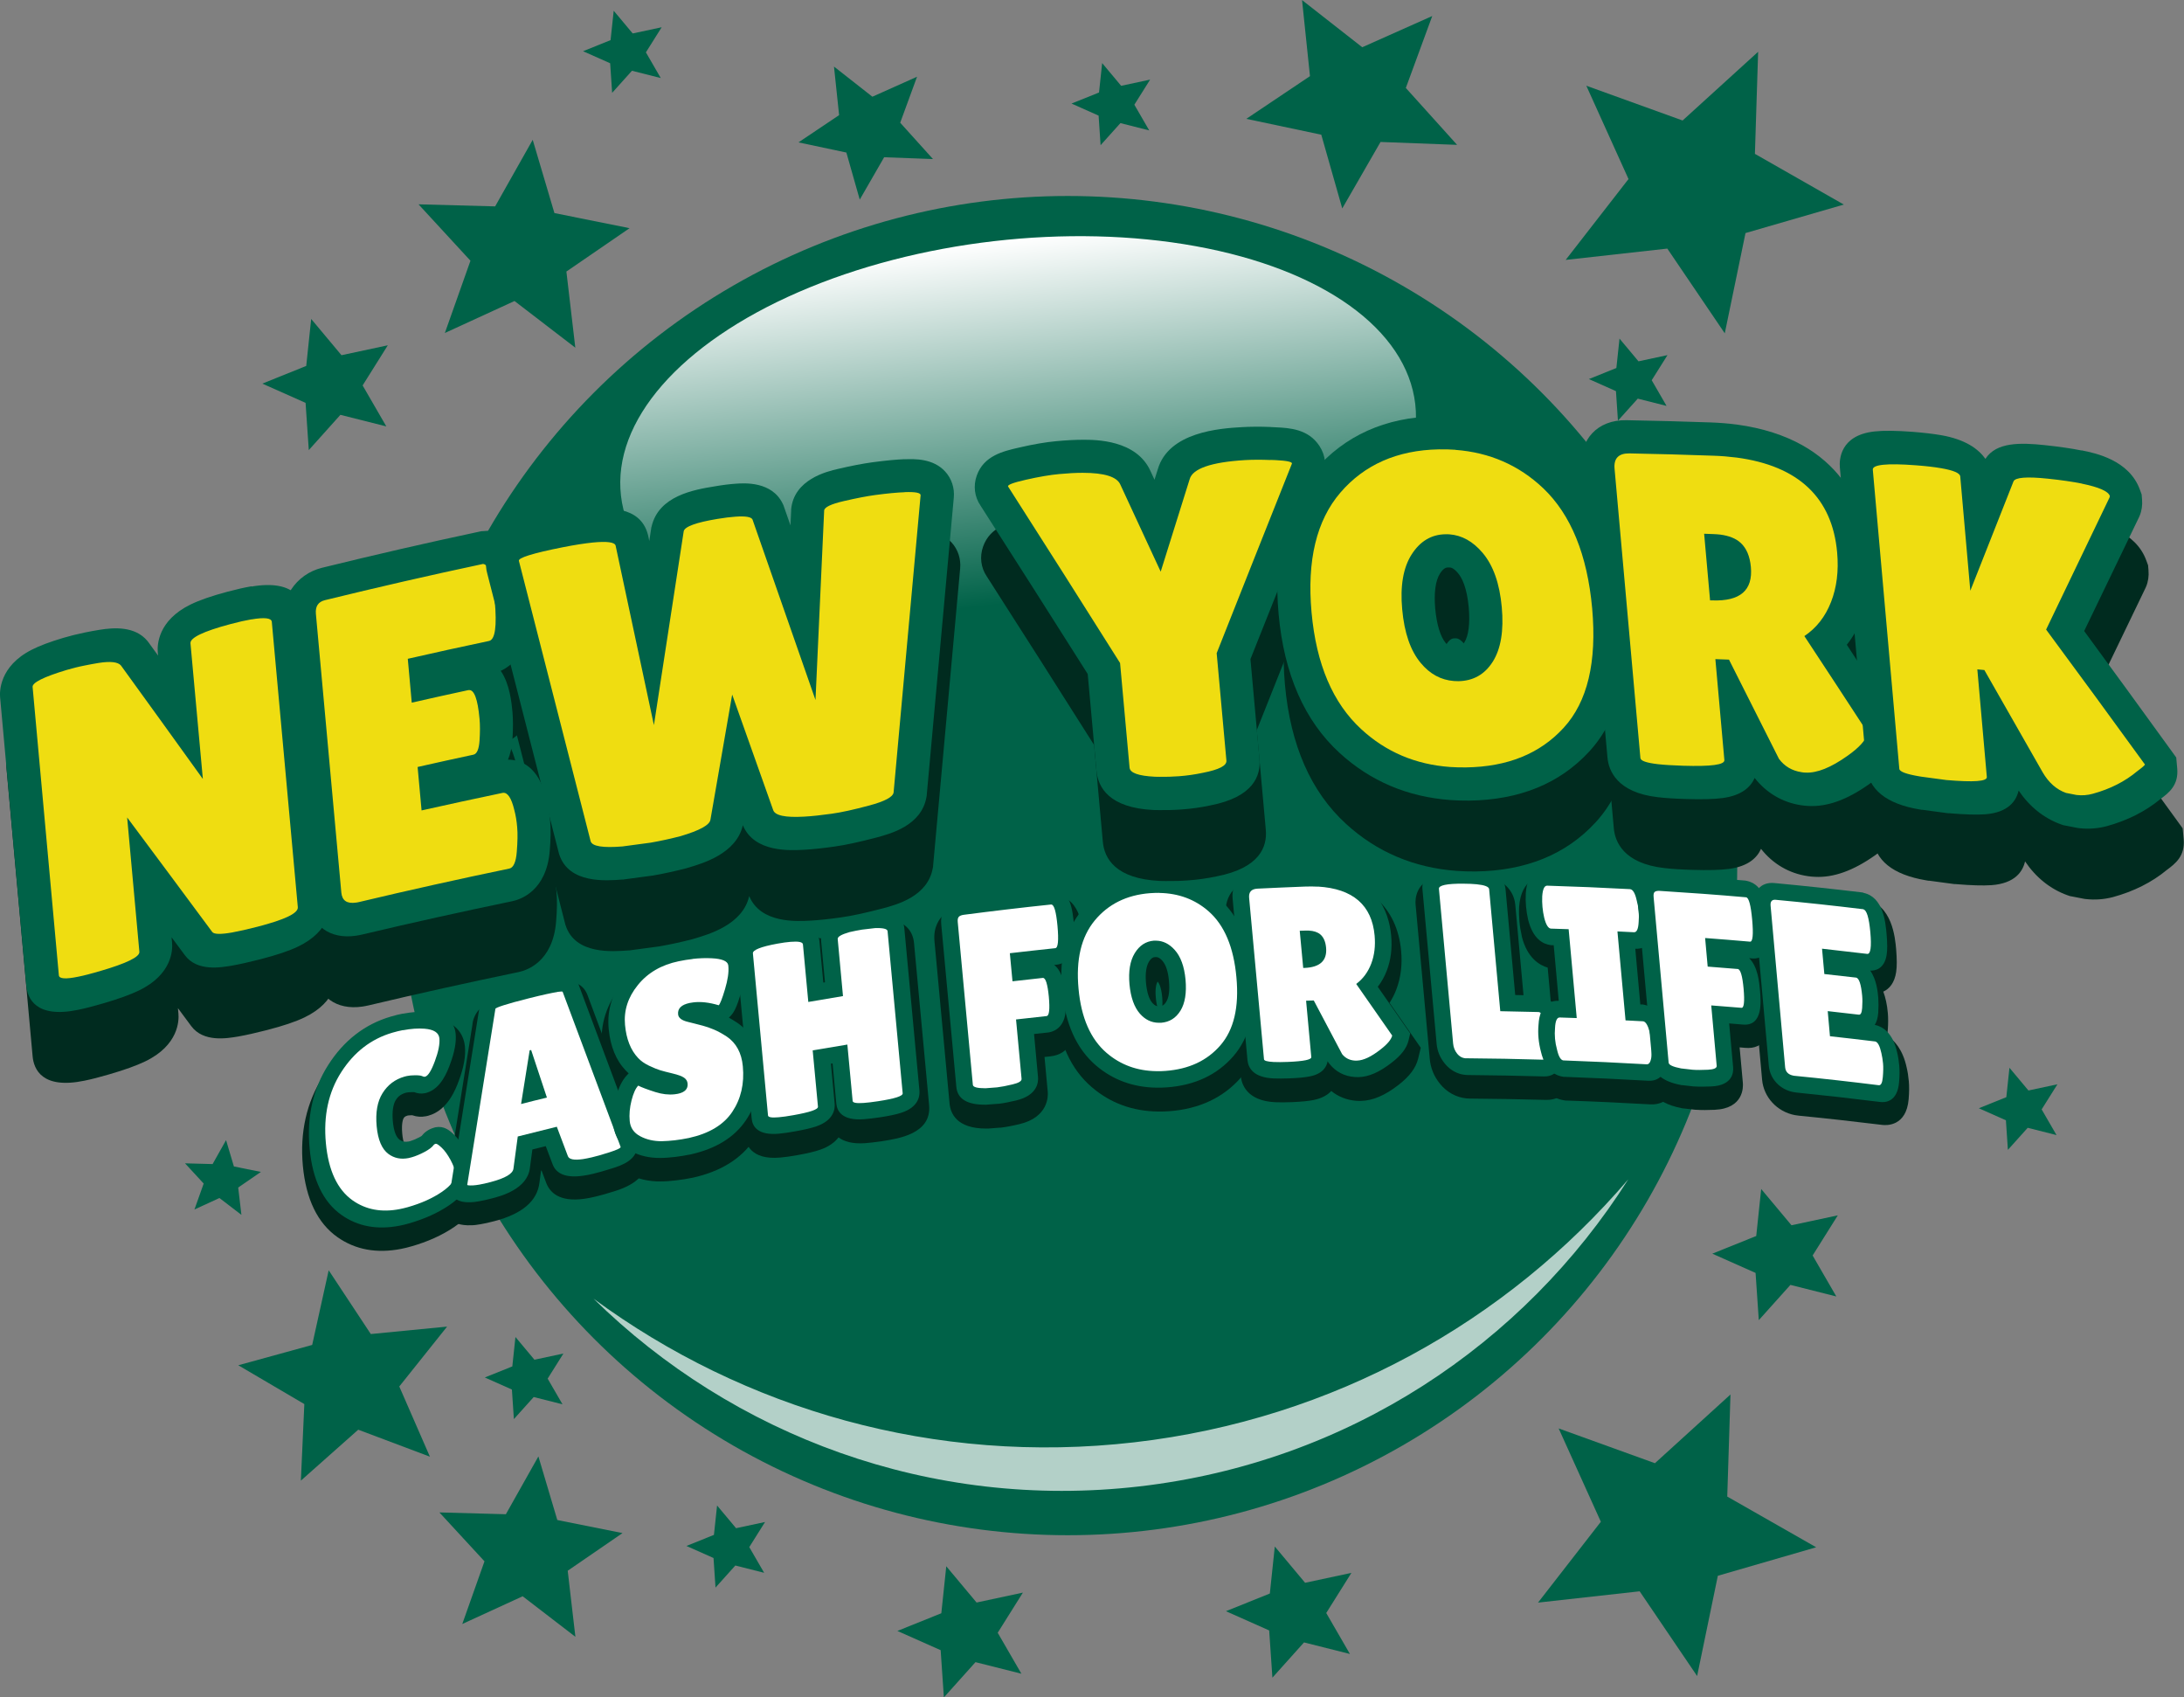 <?xml version="1.0" encoding="UTF-8"?>
<svg id="Layer_2" data-name="Layer 2" xmlns="http://www.w3.org/2000/svg" xmlns:xlink="http://www.w3.org/1999/xlink" viewBox="0 0 264.52 205.52">
  <rect x="0" y="0" width="264.52" height="205.52" fill="#808080" stroke="none"/>
  <defs>
    <style>
      .cls-1, .cls-2 {
        fill: #fff;
      }

      .cls-3, .cls-4 {
        fill: #006248;
      }

      .cls-5 {
        fill: #01281d;
      }

      .cls-2 {
        opacity: .7;
      }

      .cls-6 {
        fill: #002b1f;
      }

      .cls-7 {
        fill: #efdd11;
      }

      .cls-4 {
        fill-rule: evenodd;
      }

      .cls-8 {
        fill: url(#linear-gradient);
      }
    </style>
    <linearGradient id="linear-gradient" x1="156.53" y1="85.95" x2="156.53" y2="136.86" gradientTransform="translate(-33.23 -56.91)" gradientUnits="userSpaceOnUse">
      <stop offset="0" stop-color="#fff"/>
      <stop offset=".86" stop-color="#006248"/>
    </linearGradient>
  </defs>
  <g id="Layer_1-2" data-name="Layer 1">
    <g>
      <g id="Page-1">
        <g id="Core">
          <g id="star">
            <path id="Shape" class="cls-4" d="M201.94,30.1l6.96,10.26,2.51-12.14,11.91-3.45-10.77-6.14,.39-12.36-9.15,8.32-11.66-4.21,5.11,11.3-7.61,9.79,12.32-1.37Z"/>
          </g>
        </g>
      </g>
      <circle class="cls-3" cx="129.33" cy="104.81" r="81.08"/>
      <path class="cls-2" d="M137.39,174.64c-24.2,2.79-47.3-4.01-65.5-17.39,16.87,16.56,40.8,25.65,66.11,22.73,25.32-2.92,46.55-17.21,59.21-37.18-14.68,17.16-35.62,29.05-59.82,31.84Z"/>
      <ellipse class="cls-8" cx="123.31" cy="54.49" rx="48.42" ry="25.45" transform="translate(-5.43 14.48) rotate(-6.58)"/>
      <g>
        <g>
          <path class="cls-5" d="M48.62,149.71c-2.57,.5-4.83,.08-6.72-1.25-2.12-1.5-3.36-4.11-3.71-7.78-.34-3.66,.38-6.93,2.15-9.7,1.8-2.82,4.24-4.71,7.25-5.59,.49-.14,.95-.26,1.41-.34,1.06-.21,2.06-.27,2.98-.2,2.24,.19,2.81,1.35,2.9,2.28,.09,.93-.13,2.07-.65,3.47-.49,1.31-1.16,2.69-2.42,3.04-.02,0-.05,.01-.07,.02-.03,0-.06,.01-.09,.02-.37,.07-.73,.02-1.08-.13-.06,0-.19-.02-.44-.02-.26,0-.49,.02-.67,.06-.05,0-.1,.02-.14,.03-.72,.21-1.21,.57-1.59,1.17-.4,.65-.55,1.66-.44,2.92,.12,1.26,.45,2.12,.96,2.5,.42,.32,.88,.41,1.44,.3,.08-.02,.17-.04,.26-.06,.34-.1,.74-.26,1.18-.49,.38-.2,.49-.31,.49-.32,.18-.26,.56-.63,1.21-.82,.02,0,.05-.01,.07-.02,.03,0,.05-.01,.08-.02,.79-.15,1.34,.31,1.84,.78,.46,.44,.88,1.02,1.29,1.78,.44,.81,.66,1.46,.72,2.05,.09,.99-.26,2.46-2.44,3.94-1.31,.88-2.88,1.59-4.67,2.1-.37,.11-.74,.19-1.1,.26Z"/>
          <path class="cls-5" d="M49.01,126.54c.94-.18,1.8-.24,2.59-.18,1.14,.09,1.73,.49,1.8,1.17,.06,.69-.12,1.61-.55,2.76-.43,1.15-.82,1.78-1.18,1.88,0,0-.02,0-.03,0-.09,.02-.2,0-.33-.07-.14-.07-.45-.11-.92-.1-.35,0-.66,.03-.94,.08-.1,.02-.19,.04-.28,.07-1.15,.33-2.03,1-2.66,2.01-.63,1.01-.86,2.34-.71,3.99,.15,1.65,.63,2.77,1.42,3.36,.7,.52,1.52,.69,2.46,.51,.13-.02,.26-.06,.39-.09,.45-.13,.96-.34,1.51-.62,.55-.29,.93-.58,1.15-.88,.04-.05,.11-.09,.23-.12,0,0,0,0,0,0,.12-.02,.36,.14,.72,.48,.37,.35,.72,.85,1.07,1.48,.34,.64,.53,1.16,.57,1.55,.07,.76-.47,1.53-1.61,2.31-1.15,.78-2.53,1.39-4.15,1.86-.33,.09-.65,.17-.96,.23-2.2,.43-4.1,.07-5.72-1.07-1.85-1.31-2.92-3.61-3.23-6.92-.31-3.31,.31-6.18,1.86-8.6,1.55-2.42,3.61-4.02,6.2-4.77,.44-.13,.86-.23,1.27-.31m0-3c-.5,.1-1.02,.22-1.55,.38-3.45,1-6.24,3.17-8.31,6.41-1.99,3.13-2.81,6.77-2.44,10.81,.38,4.05,1.78,6.94,4.18,8.64,2.17,1.53,4.76,2.01,7.72,1.43,.4-.08,.82-.18,1.23-.3,1.98-.56,3.73-1.35,5.19-2.34,3.1-2.09,3.38-4.37,3.27-5.56-.07-.77-.35-1.58-.87-2.55-.47-.87-.96-1.55-1.51-2.08-.46-.44-1.43-1.37-2.95-1.09-.04,0-.09,.02-.14,.02-.05,.01-.1,.03-.14,.04-.93,.26-1.57,.77-1.98,1.23-.02,0-.04,.02-.06,.03-.42,.22-.7,.32-.86,.36-.04,.01-.08,.02-.12,.03-.16,.03-.26,.02-.43-.1-.14-.1-.39-.56-.49-1.64-.13-1.37,.15-1.84,.16-1.86,.08-.13,.15-.24,.51-.34,.05,0,.18-.03,.42-.03,.05,0,.09,0,.13,0,.53,.19,1.08,.23,1.65,.12,.05,0,.09-.02,.14-.03,.05-.01,.11-.03,.16-.04,2.34-.65,3.31-3.23,3.67-4.2,.62-1.65,.86-3.02,.75-4.19-.09-.92-.65-3.12-4-3.4-1.04-.09-2.17-.01-3.36,.22h0Z"/>
        </g>
        <g>
          <path class="cls-5" d="M58.2,146.75c-.37,.06-.68,.1-.96,.11-.56,.02-1.87,.06-1.98-1.2,0-.06,0-.12-.01-.18,1.14-7.13,2.28-14.25,3.41-21.37,.06-1.31,1.54-1.79,2.27-2.02,.71-.23,1.74-.51,3.14-.86,1.73-.43,2.91-.69,3.61-.8,1.43-.21,1.93,.32,2.07,.89,2.35,6.28,4.7,12.57,7.05,18.88,0,.06,.01,.12,.02,.19,.14,1.56-1.62,2.11-2.57,2.41-.97,.3-1.72,.52-2.29,.65-.44,.1-.84,.18-1.2,.23-1.77,.25-2.86-.13-3.23-1.16-.32-.84-.63-1.68-.94-2.51-.8,.2-1.6,.39-2.4,.59-.12,.89-.24,1.78-.36,2.66-.21,2.15-3.05,2.87-4.11,3.15-.59,.15-1.09,.27-1.52,.34Z"/>
          <path class="cls-5" d="M67.7,121.93c.41-.06,.62-.06,.63,0,2.34,6.24,4.68,12.51,7.03,18.79,.01,.14-.44,.35-1.34,.64-.91,.29-1.63,.49-2.17,.62-.39,.09-.75,.16-1.06,.2-1.07,.15-1.67,.03-1.82-.37-.45-1.19-.89-2.38-1.34-3.56-1.58,.38-3.16,.78-4.74,1.18-.17,1.29-.35,2.58-.52,3.87-.06,.64-.99,1.18-2.77,1.65-.54,.14-1,.25-1.38,.31-.29,.05-.54,.08-.74,.08-.47,.01-.7,0-.71-.07,1.14-7.1,2.27-14.2,3.41-21.3-.01-.15,1.34-.59,4.06-1.28,1.67-.42,2.83-.67,3.48-.77m-4.42,13.57c1.04-.26,2.08-.52,3.13-.78-.64-1.92-1.27-3.84-1.91-5.76-.06,.01-.12,.03-.18,.04-.35,2.17-.69,4.33-1.04,6.5m4.42-16.57h0c-.75,.11-1.98,.38-3.75,.82-1.43,.36-2.49,.65-3.23,.89-2.8,.89-3.46,2.45-3.54,3.56-1.12,7.03-2.25,14.07-3.37,21.1-.02,.13-.04,.26-.06,.39,.01,.13,.02,.25,.03,.38,.1,1.1,.75,2.39,3.26,2.3,.34,0,.72-.05,1.16-.13,.48-.08,1.02-.2,1.66-.37,3.37-.88,5.21-2.44,5.46-4.69,.06-.47,.13-.94,.19-1.42,.02,0,.04-.01,.06-.02,.19,.49,.37,.99,.56,1.48,.42,1.13,1.56,2.38,4.64,1.94,.4-.06,.85-.14,1.33-.26,.62-.14,1.42-.37,2.42-.69,2.7-.85,3.98-2.24,3.8-4.18-.01-.12-.02-.25-.03-.37-.04-.11-.08-.23-.13-.34-2.35-6.3-4.69-12.58-7.03-18.84,0,0,0,0,0,0-.3-.81-1.14-1.93-3.44-1.58t0,0Z"/>
        </g>
        <g>
          <path class="cls-5" d="M81.89,141.42c-.6,.07-1.18,.11-1.72,.11-1.22,.01-2.33-.24-3.3-.76-1.15-.61-1.81-1.6-1.93-2.85-.09-.97,0-2,.27-3.04,.31-1.18,.7-1.99,1.24-2.56,.2-.21,.39-.42,.59-.62-.29-.2-.53-.42-.75-.66-1.08-1.13-1.73-2.74-1.92-4.77-.2-2.15,.45-4.18,1.93-6.01,1.45-1.8,3.44-2.98,5.94-3.5,.62-.13,1.23-.23,1.82-.29,.89-.1,1.75-.13,2.57-.09,.72,.03,2.93,.16,3.24,1.92,.01,.1,.02,.19,.03,.29,.08,.91-.07,2-.47,3.34-.55,1.84-.84,2.34-1.26,2.72-.21,.19-.41,.37-.62,.56,.49,.22,1.01,.51,1.55,.87,1.5,1.02,2.34,2.57,2.53,4.6,.23,2.47-.3,4.67-1.56,6.55-1.31,1.95-3.43,3.24-6.31,3.88-.66,.14-1.29,.24-1.88,.31Z"/>
          <path class="cls-5" d="M84.05,117.96c.81-.09,1.59-.12,2.33-.08,1.25,.06,1.91,.34,2,.83,0,.06,.01,.12,.02,.18,.06,.69-.07,1.61-.41,2.75-.34,1.14-.6,1.79-.76,1.94-1.14-.34-2.16-.46-3.06-.36-.15,.02-.31,.04-.45,.07-1.01,.21-1.48,.67-1.41,1.38,.04,.43,.44,.74,1.21,.92,.17,.05,.41,.11,.72,.18,.31,.08,.67,.17,1.08,.28,.41,.11,.85,.26,1.32,.46,.48,.2,.99,.48,1.56,.85,1.15,.78,1.8,1.98,1.95,3.6,.2,2.11-.23,3.95-1.28,5.52-1.05,1.57-2.8,2.61-5.25,3.16-.6,.12-1.17,.22-1.71,.28-.55,.06-1.07,.1-1.56,.1-.98,0-1.86-.19-2.63-.61-.77-.41-1.19-1.02-1.27-1.83-.08-.81,0-1.64,.22-2.51,.22-.86,.49-1.46,.81-1.79,.41,.21,1.1,.47,2.07,.79,.82,.27,1.6,.36,2.34,.27,.13-.02,.26-.04,.39-.06,.85-.18,1.24-.59,1.18-1.24-.03-.3-.17-.53-.43-.71-.26-.18-.72-.35-1.39-.51-.67-.16-1.17-.29-1.5-.39-.33-.1-.78-.28-1.35-.55-.56-.27-1-.58-1.32-.93-.9-.95-1.43-2.28-1.59-4.01-.16-1.73,.35-3.34,1.55-4.82,1.19-1.48,2.85-2.44,4.96-2.88,.58-.12,1.14-.21,1.69-.27m0-3c-.64,.07-1.3,.18-1.96,.32-2.88,.6-5.21,2-6.91,4.12-1.74,2.17-2.54,4.67-2.3,7.21,.21,2.2,.9,3.99,2.07,5.33-.51,.71-.89,1.61-1.19,2.75-.32,1.22-.42,2.42-.31,3.57,.16,1.69,1.08,3.06,2.59,3.87,1.17,.62,2.5,.93,3.96,.91,.6,0,1.24-.05,1.89-.13,.63-.07,1.3-.18,1.99-.32,3.37-.75,5.85-2.28,7.42-4.6,1.48-2.2,2.1-4.75,1.84-7.59-.23-2.42-1.3-4.36-3.09-5.59-.05-.03-.09-.06-.14-.09,.36-.62,.63-1.41,.96-2.5,.46-1.54,.64-2.82,.53-3.91,0-.06-.01-.12-.02-.18,0-.04,0-.08-.01-.12,0-.04-.01-.08-.02-.12-.23-1.28-1.19-2.86-4.49-3.03-.89-.05-1.84-.02-2.8,.09t0,0Z"/>
        </g>
        <g>
          <path class="cls-5" d="M94.49,138.67c-.66,.06-2.64,.24-2.8-1.43-.61-6.54-1.22-13.09-1.83-19.63-.19-2.1,2.64-2.64,4.33-2.95,.66-.12,1.24-.2,1.72-.24,1.88-.16,2.89,.37,3.01,1.55,.17,1.83,.34,3.66,.51,5.49,.4-.07,.8-.13,1.2-.2-.17-1.81-.34-3.62-.51-5.43-.16-1.73,1.94-2.34,2.63-2.53,.62-.15,1.17-.26,1.7-.34,.55-.07,1.1-.13,1.65-.19,.02,0,.04,0,.06,0,.71-.03,2.86-.09,3.02,1.65,.61,6.55,1.22,13.1,1.83,19.65,.05,.56-.12,1.59-1.84,2.14-.58,.19-1.4,.36-2.51,.53-.77,.12-1.39,.19-1.91,.23-.65,.04-2.65,.18-2.81-1.5-.17-1.78-.33-3.56-.5-5.34-.4,.07-.8,.13-1.2,.2,.17,1.78,.33,3.56,.5,5.34,.05,.56-.12,1.59-1.84,2.18-.58,.2-1.4,.39-2.51,.58-.77,.14-1.39,.22-1.91,.27,0,0,0,0,0,0Z"/>
          <path class="cls-5" d="M106.13,114.25c1.01-.04,1.53,.09,1.56,.37,.61,6.55,1.22,13.09,1.83,19.64,.03,.34-.96,.65-2.98,.96-.72,.11-1.31,.18-1.77,.21-.85,.06-1.29-.02-1.31-.24-.21-2.28-.42-4.55-.64-6.83-1.4,.23-2.8,.46-4.2,.7,.21,2.27,.42,4.55,.64,6.82,.03,.34-.96,.67-2.98,1.03-.71,.13-1.3,.21-1.77,.25-.85,.08-1.28,0-1.3-.21-.61-6.55-1.22-13.09-1.83-19.63-.04-.41,.95-.81,2.97-1.18,.62-.11,1.15-.19,1.58-.22,.98-.08,1.48,.02,1.51,.31,.22,2.32,.43,4.65,.65,6.97,1.4-.24,2.8-.48,4.2-.7-.21-2.3-.43-4.61-.64-6.91-.03-.28,.46-.56,1.44-.84,.52-.12,1.02-.22,1.53-.3,.51-.06,1.02-.12,1.54-.18m-.04-3s-.08,0-.12,.01c-.51,.06-1.02,.12-1.54,.18-.02,0-.04,0-.06,0-.02,0-.04,0-.06,0-.56,.09-1.15,.21-1.75,.35-.02,0-.04,.01-.07,.02-.02,0-.04,.01-.07,.02-1.58,.45-2.53,1.11-3.09,1.81-.66-.52-1.73-.89-3.43-.74-.53,.05-1.14,.13-1.86,.26-1.65,.29-6.02,1.13-5.69,4.71,.61,6.54,1.22,13.08,1.83,19.62,.08,.91,.67,2.98,4.3,2.65,.56-.05,1.23-.14,2.05-.29,1.2-.21,2.08-.42,2.75-.65,1.11-.38,1.81-.93,2.25-1.5,.64,.48,1.64,.81,3.21,.7,.56-.04,1.23-.12,2.05-.24,1.96-.31,6.03-.88,5.71-4.36-.61-6.55-1.22-13.1-1.83-19.66-.11-1.14-.83-3.05-4.47-2.93-.04,0-.08,0-.12,0h0Z"/>
        </g>
        <g>
          <path class="cls-5" d="M119.51,135.16c-.7,0-2.83,.01-2.98-1.72-.61-6.57-1.22-13.13-1.83-19.7-.1-1,.28-1.59,.62-1.91,.36-.35,.85-.57,1.45-.65,3.56-.46,7.12-.88,10.68-1.26,.03,0,.06,0,.09,0,1.87-.03,2.09,2.36,2.24,3.93,.09,.98,.11,1.73,.05,2.28-.17,1.72-1.23,2.01-1.68,2.06-1.33,.14-2.66,.28-4,.44,.01,.14,.03,.28,.04,.42,.74-.08,1.49-.17,2.23-.25,.03,0,.06,0,.09,0,1.87-.03,2.09,2.33,2.21,3.6,.12,1.33,.35,3.8-1.63,4.01-.73,.08-1.46,.16-2.19,.24,.18,1.9,.35,3.8,.53,5.7,.06,.65-.16,1.81-2.26,2.31-.81,.19-1.48,.32-2.04,.39-.51,.04-1.03,.08-1.54,.12-.02,0-.04,0-.06,0Z"/>
          <path class="cls-5" d="M127.52,111.41c.33,0,.58,.86,.74,2.59,.16,1.76,.07,2.66-.27,2.69-1.83,.19-3.67,.4-5.5,.61,.11,1.13,.21,2.27,.32,3.4,1.22-.14,2.44-.28,3.67-.41,0,0,.01,0,.02,0,.33,0,.56,.75,.71,2.26,.14,1.54,.05,2.33-.27,2.36-1.23,.13-2.46,.27-3.7,.41,.22,2.39,.44,4.79,.67,7.18,.03,.28-.33,.5-1.08,.68-.74,.18-1.37,.3-1.87,.36-.47,.04-.95,.07-1.42,.11-.99,0-1.5-.13-1.53-.41-.61-6.57-1.22-13.14-1.83-19.71-.03-.32,.02-.53,.14-.65,.12-.12,.31-.19,.57-.23,3.53-.46,7.07-.88,10.61-1.25,0,0,.01,0,.02,0m0-3s-.09,0-.14,0c-.05,0-.1,.01-.16,.02-3.54,.38-7.07,.8-10.61,1.26-.94,.12-1.73,.49-2.35,1.1-.46,.44-1.24,1.47-1.08,3.16,.61,6.56,1.22,13.13,1.83,19.69,.11,1.14,.82,3.03,4.44,3.02,.04,0,.08,0,.12,0,.04,0,.08,0,.12,0,.47-.04,.95-.08,1.42-.11,.02,0,.04,0,.06,0,.02,0,.04,0,.06,0,.63-.08,1.35-.21,2.22-.42,3.55-.83,3.5-3.42,3.45-3.93-.13-1.4-.26-2.8-.39-4.21,.23-.02,.46-.05,.69-.07,2.31-.25,3.32-2.14,2.99-5.66-.06-.62-.17-1.87-.68-2.96,.77-.42,1.62-1.28,1.8-3.02,.06-.65,.05-1.47-.05-2.56-.15-1.59-.49-5.33-3.74-5.28h0Z"/>
        </g>
        <g>
          <path class="cls-5" d="M140.25,133.09c-2.7-.04-5.06-.9-7.02-2.58-2.24-1.92-3.56-4.86-3.92-8.75-.36-3.9,.41-7.05,2.28-9.34,1.88-2.3,4.48-3.61,7.72-3.87,.44-.03,.87-.05,1.28-.04,2.69,.04,5.03,.93,6.95,2.62,2.21,1.95,3.51,4.98,3.89,8.99,.37,4.03-.39,7.16-2.27,9.33-1.88,2.17-4.46,3.37-7.67,3.61-.42,.03-.84,.04-1.24,.04Zm-.2-15.81c-.34,.03-.74,.14-1.14,.8-.4,.65-.54,1.61-.42,2.86,.11,1.25,.42,2.17,.9,2.71,.43,.5,.83,.56,1.12,.57,.06,0,.12,0,.17,0,.53-.04,.88-.27,1.19-.77,.38-.62,.52-1.58,.4-2.84-.12-1.26-.43-2.17-.93-2.73-.48-.53-.86-.6-1.14-.6-.05,0-.1,0-.15,0Z"/>
          <path class="cls-5" d="M140.6,110c2.33,.03,4.32,.78,5.97,2.23,1.91,1.68,3.03,4.34,3.36,7.96,.34,3.63-.31,6.37-1.93,8.25-1.62,1.88-3.84,2.9-6.65,3.12-.38,.03-.75,.04-1.11,.03-2.34-.03-4.35-.77-6.03-2.21-1.94-1.67-3.08-4.25-3.4-7.77-.33-3.51,.32-6.27,1.95-8.25,1.63-1.98,3.86-3.1,6.69-3.32,.39-.03,.77-.04,1.15-.04m-.1,15.73c.1,0,.21,0,.31,0,1.01-.08,1.79-.56,2.35-1.47,.55-.9,.75-2.15,.61-3.75-.15-1.6-.59-2.8-1.32-3.61-.66-.73-1.41-1.1-2.25-1.11-.09,0-.19,0-.28,0-.96,.08-1.73,.58-2.3,1.51-.57,.93-.78,2.19-.64,3.77,.15,1.59,.57,2.77,1.27,3.57,.63,.71,1.38,1.07,2.25,1.09m.1-18.73s0,0,0,0c-.46,0-.94,0-1.42,.05-3.66,.29-6.6,1.8-8.75,4.43-2.14,2.62-3.02,6.14-2.62,10.44,.4,4.29,1.89,7.56,4.44,9.73,2.24,1.92,4.93,2.9,8,2.94,.45,0,.92,0,1.38-.04,3.62-.27,6.55-1.64,8.69-4.1,2.15-2.47,3.03-5.97,2.62-10.41-.41-4.42-1.89-7.8-4.41-10.03-2.2-1.94-4.87-2.96-7.93-3.01t0,0Zm-.06,15.71s-.01-.02-.02-.03c-.1-.11-.41-.56-.53-1.86-.12-1.26,.11-1.78,.21-1.95,0,0,0-.01,.01-.02,0,0,0,0,.01,.01,.1,.11,.42,.56,.54,1.85,.12,1.31-.11,1.82-.19,1.94-.01,.02-.02,.04-.03,.05h0Z"/>
        </g>
        <g>
          <path class="cls-5" d="M154.44,131.96c-1.67-.08-2.57-.66-2.68-1.75-.6-6.52-1.2-13.03-1.81-19.55-.14-1.52,.82-2.61,2.38-2.69,1.91-.1,3.82-.18,5.73-.25,.6-.02,1.18-.02,1.73,.01,4.99,.29,7.96,2.97,8.37,7.4,.13,1.46-.03,2.82-.5,4.04-.3,.8-.73,1.51-1.26,2.12,1.34,1.92,2.68,3.84,4.01,5.77-.05,.22-.11,.44-.16,.66-.2,.82-.8,1.59-1.9,2.43-1.37,1.07-2.58,1.61-3.69,1.64-.14,0-.28,0-.41,0-1.11-.08-2.04-.56-2.71-1.42-.03-.04-.06-.08-.09-.12-.38-.71-.75-1.42-1.13-2.13,.05,.56,.1,1.12,.16,1.68,.18,1.98-2.33,2.06-4.17,2.14-.77,.03-1.39,.04-1.89,.01Z"/>
          <path class="cls-5" d="M159.8,109.23c4.25,.25,6.53,2.26,6.87,5.93,.11,1.24-.02,2.38-.41,3.4-.39,1.02-.99,1.84-1.82,2.46,1.45,2.08,2.91,4.16,4.36,6.25-.12,.48-.58,1.04-1.41,1.68-1.12,.88-2.07,1.33-2.85,1.35-.09,0-.19,0-.27,0-.65-.04-1.16-.31-1.54-.79-1.14-2.17-2.28-4.33-3.43-6.49-.31,.01-.62,.02-.93,.03,.21,2.27,.42,4.54,.63,6.82,.03,.32-.91,.51-2.81,.59-.71,.03-1.3,.04-1.75,.01-.77-.04-1.16-.15-1.17-.33-.6-6.52-1.2-13.04-1.8-19.55-.06-.7,.27-1.07,1.01-1.11,1.91-.1,3.82-.18,5.74-.25,.56-.02,1.09-.02,1.59,.01m-1.79,9.85s.1,0,.15,0c1.9-.07,2.78-.89,2.63-2.47-.07-.72-.3-1.25-.7-1.59-.32-.27-.79-.43-1.39-.46-.15,0-.31,0-.47,0-.21,0-.42,.02-.63,.02,.14,1.5,.28,3,.41,4.5m1.79-12.85c-.59-.03-1.22-.04-1.86-.02-1.91,.07-3.82,.16-5.74,.25-2.38,.12-3.96,1.93-3.74,4.27,.6,6.51,1.2,13.03,1.81,19.54,.08,.91,.66,3.02,4.18,3.18,.55,.03,1.21,.02,2.03-.01,1.15-.05,1.98-.13,2.62-.26,1.03-.21,1.7-.62,2.13-1.09,.85,.7,1.91,1.11,3.05,1.19,.18,.01,.36,.02,.55,.01,1.44-.03,2.92-.67,4.55-1.94,1.33-1.03,2.09-2.04,2.37-3.17,.11-.44,.21-.88,.32-1.32-.27-.39-.55-.79-.82-1.18-.99-1.42-1.97-2.85-2.96-4.26,.32-.5,.6-1.04,.82-1.62,.54-1.42,.74-3,.58-4.69-.48-5.25-4.08-8.54-9.87-8.88t0,0Z"/>
        </g>
        <g>
          <path class="cls-5" d="M177.64,131.5c-.82-.08-1.54-.48-2.09-1.16-.5-.62-.8-1.34-.87-2.12-.57-6.25-1.14-12.49-1.72-18.73-.04-.47,.1-.92,.41-1.26,.58-.64,1.64-.88,3.93-.87,.67,0,1.25,.03,1.73,.08,1.89,.19,2.89,.91,3,2.11,.4,4.42,.81,8.85,1.21,13.27,1.06,.02,2.12,.04,3.18,.07,.04,0,.07,0,.11,.01,1.12,.13,1.89,1.06,2.3,2.76,.12,.56,.21,1.11,.26,1.65,.05,.53,.07,1.09,.05,1.65-.17,2.3-1.18,2.74-2.01,2.72-3.07-.09-6.14-.14-9.22-.16-.09,0-.19,0-.28-.01Z"/>
          <path class="cls-5" d="M179.03,108.93c.98,.1,1.48,.3,1.51,.59,.45,4.93,.9,9.85,1.35,14.78,1.54,.02,3.07,.06,4.61,.1,.01,0,.02,0,.04,0,.34,.04,.62,.52,.84,1.44,.1,.47,.17,.94,.22,1.42,.04,.48,.06,.98,.05,1.48-.07,.96-.29,1.44-.65,1.43-3.07-.09-6.14-.14-9.22-.16-.05,0-.09,0-.14,0-.38-.04-.7-.22-.96-.54-.29-.36-.46-.77-.5-1.24-.57-6.25-1.14-12.5-1.72-18.74-.04-.42,.96-.64,2.98-.62,.62,0,1.15,.03,1.59,.07m0-3s0,0,0,0c-.53-.05-1.14-.08-1.87-.09-1.25,0-2.16,.06-2.87,.21-2.94,.63-2.88,2.98-2.84,3.44,.57,6.24,1.15,12.49,1.72,18.73,.1,1.09,.52,2.12,1.23,2.99,.83,1.03,1.98,1.66,3.23,1.78,.14,.01,.27,.02,.41,.02,3.07,.02,6.15,.08,9.22,.16,.92,.02,3.1-.29,3.36-3.86,0-.02,0-.05,0-.07,0-.02,0-.05,0-.07,.02-.62,0-1.24-.06-1.84-.06-.61-.15-1.22-.28-1.81,0-.01,0-.02,0-.03,0-.01,0-.02,0-.03-.77-3.25-2.68-3.96-3.75-4.08-.05,0-.09-.01-.14-.02-.06,0-.12,0-.17,0-.54-.01-1.08-.03-1.62-.04-.36-3.92-.72-7.85-1.07-11.77-.09-.96-.7-3.25-4.5-3.64h0Z"/>
        </g>
        <g>
          <path class="cls-5" d="M189.53,131.74c-.76-.1-1.77-.63-2.23-2.65-.13-.44-.22-.97-.27-1.51-.05-.54-.05-1.07,0-1.58,.1-2.18,1.25-2.48,1.92-2.46,.19,0,.38,.01,.57,.02-.24-2.58-.47-5.16-.71-7.73-.23,0-.46-.01-.7-.02-.04,0-.07,0-.11-.01-1.09-.13-1.85-1.01-2.25-2.61-.12-.53-.2-1.04-.25-1.54-.05-.51-.06-1.02-.03-1.51,.15-2.14,1.15-2.56,1.96-2.54,3.37,.1,6.74,.23,10.1,.41,.04,0,.07,0,.11,.01,.76,.11,1.77,.67,2.23,2.71,.12,.45,.22,.99,.27,1.52,.05,.53,.05,1.06,0,1.58-.1,2.18-1.25,2.45-1.92,2.42-.17,0-.34-.02-.51-.03,.23,2.58,.47,5.17,.7,7.75,.22,.01,.44,.02,.66,.04,.04,0,.07,0,.11,.01,1.09,.16,1.84,1.06,2.25,2.68,.13,.49,.23,1.02,.28,1.56,.05,.52,.05,1.06,0,1.57-.14,2.07-1.14,2.45-1.95,2.41-3.37-.19-6.75-.34-10.13-.46-.04,0-.07,0-.11-.01Z"/>
          <path class="cls-5" d="M197.65,109.5c.32,.05,.58,.49,.77,1.33,.12,.43,.2,.86,.24,1.31,.04,.44,.04,.88,0,1.3-.04,.86-.23,1.28-.57,1.27-.67-.04-1.33-.07-2-.1,.33,3.59,.65,7.18,.98,10.77,.7,.04,1.39,.07,2.09,.11,.01,0,.02,0,.04,0,.32,.05,.59,.49,.8,1.34,.12,.43,.2,.87,.24,1.31,.04,.44,.04,.88,0,1.3-.06,.86-.26,1.28-.6,1.26-3.35-.19-6.7-.34-10.06-.45-.01,0-.02,0-.04,0-.32-.04-.58-.48-.77-1.32-.12-.43-.2-.86-.24-1.3-.04-.44-.04-.87,0-1.3,.04-.86,.23-1.29,.57-1.28,.69,.02,1.37,.05,2.06,.07-.33-3.59-.65-7.17-.98-10.76-.71-.02-1.41-.05-2.12-.07-.01,0-.02,0-.04,0-.32-.04-.59-.48-.8-1.32-.1-.42-.17-.86-.21-1.3-.04-.44-.05-.88-.03-1.3,.06-.86,.26-1.29,.6-1.28,3.35,.1,6.69,.23,10.03,.41,.01,0,.02,0,.04,0m0-3s-.09-.01-.14-.02c-.06,0-.12,0-.17-.01-3.34-.17-6.68-.3-10.03-.4-.72-.02-3.07,.2-3.32,3.74,0,0,0,.02,0,.03,0,0,0,.02,0,.03-.03,.56-.01,1.14,.04,1.72,.05,.58,.15,1.16,.28,1.72,0,.01,0,.02,0,.03,0,0,0,.02,0,.03,.66,2.64,2.16,3.5,3.14,3.79,.15,1.65,.3,3.31,.45,4.96-.97,.25-2.23,1.08-2.37,3.62-.05,.58-.05,1.18,0,1.79,.05,.6,.16,1.21,.32,1.8,.76,3.21,2.82,3.8,3.67,3.91,.05,0,.09,.01,.14,.02,.06,0,.12,0,.17,0,3.36,.11,6.71,.27,10.06,.46,.71,.04,3.04-.09,3.31-3.58,.05-.59,.05-1.21,0-1.82-.06-.61-.17-1.23-.33-1.84-.66-2.61-2.11-3.53-3.09-3.85-.15-1.67-.3-3.33-.45-5,.96-.25,2.17-1.05,2.31-3.53,.05-.58,.05-1.18,0-1.78-.05-.6-.16-1.21-.32-1.8-.76-3.24-2.81-3.89-3.67-4.01h0Z"/>
        </g>
        <g>
          <path class="cls-5" d="M203.74,132.69c-.69-.13-2.8-.52-2.96-2.28-.61-6.68-1.21-13.37-1.82-20.05-.09-1.02,.28-1.54,.61-1.79,.36-.28,.85-.41,1.44-.38,3.53,.21,7.05,.46,10.57,.76,.03,0,.06,0,.09,.01,1.85,.33,2.07,2.76,2.22,4.36,.14,1.57,.38,4.2-1.61,4.03-1.32-.11-2.63-.22-3.95-.32,.01,.14,.03,.28,.04,.43,.74,.06,1.47,.11,2.21,.18,.03,0,.06,0,.09,.01,1.85,.32,2.07,2.73,2.18,4.02,.08,.9,.09,1.57,.04,2.06-.19,1.64-1.31,1.67-1.65,1.64-.72-.06-1.45-.12-2.17-.18,.17,1.93,.35,3.86,.52,5.8,.06,.66-.15,1.78-2.24,1.88-.81,.04-1.47,.04-2.02,0-.51-.06-1.02-.11-1.53-.17-.02,0-.04,0-.06-.01Z"/>
          <path class="cls-5" d="M211.68,110.46c.33,.06,.57,.97,.73,2.73,.16,1.79,.07,2.67-.26,2.64-1.81-.15-3.62-.3-5.44-.43,.1,1.15,.21,2.31,.31,3.46,1.21,.09,2.42,.18,3.63,.28,0,0,.01,0,.02,0,.33,.06,.56,.85,.7,2.39,.14,1.57,.05,2.34-.26,2.31-1.22-.1-2.44-.2-3.66-.29,.22,2.44,.44,4.87,.66,7.31,.03,.28-.33,.44-1.06,.48-.74,.04-1.35,.04-1.85,0-.47-.05-.94-.1-1.4-.15-.98-.19-1.49-.42-1.52-.7-.61-6.69-1.21-13.37-1.82-20.05-.03-.32,.02-.53,.14-.62,.12-.09,.31-.13,.57-.12,3.51,.21,7.01,.46,10.5,.76,0,0,.01,0,.02,0m0-3s-.09-.02-.14-.02c-.05,0-.1,0-.15-.01-3.5-.29-7-.54-10.5-.75-.93-.06-1.72,.16-2.34,.65-.46,.36-1.23,1.24-1.07,2.96,.61,6.68,1.21,13.36,1.82,20.04,.11,1.16,.82,3.19,4.41,3.86,.04,0,.08,.01,.12,.02,.04,0,.08,0,.12,.01,.47,.05,.94,.1,1.4,.16,.02,0,.04,0,.06,0,.02,0,.04,0,.06,0,.62,.04,1.34,.04,2.2,0,3.52-.16,3.46-2.76,3.41-3.28-.13-1.43-.26-2.85-.39-4.28,.23,.02,.46,.04,.68,.06,2.29,.19,3.28-1.51,2.96-5.09-.06-.62-.17-1.87-.66-3.05,2.12-.7,1.82-3.95,1.7-5.29-.15-1.62-.49-5.42-3.7-5.99t0,0Z"/>
        </g>
        <g>
          <path class="cls-5" d="M217.39,133.56c-1.38-.26-2.35-1.3-2.48-2.66-.59-6.51-1.17-13.02-1.76-19.53-.12-1.36,.68-2.23,1.96-2.11,3.56,.33,7.12,.7,10.67,1.12,.03,0,.06,.01,.09,.02,1.95,.41,2.19,3.04,2.31,4.44,.12,1.37,.38,4.21-1.72,3.96-1.33-.16-2.66-.31-3.99-.46,0,.01,0,.02,0,.03,.8,.09,1.6,.18,2.41,.27,.03,0,.06,.01,.1,.02,1.9,.4,2.11,2.83,2.2,3.87,.05,.51,.05,1.07,0,1.73-.12,1.91-1.27,1.98-1.75,1.92-.68-.08-1.37-.16-2.05-.23,1.27,.14,2.54,.29,3.8,.44,.03,0,.07,.01,.1,.02,1.1,.24,1.84,1.21,2.21,2.89,.11,.43,.19,.94,.23,1.46,.05,.53,.04,1.16-.03,1.93-.16,1.95-1.22,2.11-1.84,2.04-3.37-.41-6.74-.78-10.13-1.12-.12-.01-.24-.03-.35-.05Z"/>
          <path class="cls-5" d="M225.88,111.89c.4,.08,.68,1.01,.84,2.76,.16,1.8,.03,2.67-.38,2.62-1.82-.22-3.65-.42-5.47-.61,.09,1.02,.18,2.05,.28,3.07,1.27,.14,2.55,.28,3.82,.42,0,0,.02,0,.03,0,.36,.07,.6,.81,.73,2.19,.04,.43,.04,.92,0,1.49-.04,.57-.17,.84-.41,.81-1.25-.15-2.51-.29-3.76-.42,.09,1.01,.18,2.03,.27,3.04,1.82,.2,3.63,.4,5.44,.62,.01,0,.02,0,.03,0,.32,.07,.57,.54,.76,1.42,.09,.39,.16,.81,.2,1.25,.04,.44,.03,.99-.03,1.67-.06,.68-.22,1-.5,.96-3.37-.41-6.74-.78-10.12-1.11-.08,0-.15-.02-.22-.03-.61-.12-.94-.46-.99-1.02-.59-6.51-1.17-13.02-1.76-19.54-.05-.53,.16-.77,.61-.73,3.54,.33,7.08,.7,10.6,1.11,0,0,.02,0,.03,0m0-3s-.09-.02-.14-.03c-.05,0-.11-.01-.16-.02-3.53-.41-7.06-.78-10.61-1.11-1.08-.1-2.02,.25-2.63,.98-.37,.45-.8,1.25-.68,2.53,.59,6.51,1.17,13.01,1.76,19.52,.19,2.13,1.82,3.88,3.96,4.29,.16,.03,.32,.05,.49,.07,3.38,.33,6.76,.71,10.12,1.12,.48,.06,2.9,.19,3.18-3.11,.07-.85,.08-1.57,.02-2.19-.05-.59-.14-1.16-.27-1.7-.47-2.14-1.48-3.25-2.37-3.81,.05-.23,.08-.49,.1-.77,.05-.72,.05-1.36,0-1.96-.09-1.05-.29-1.9-.55-2.6,.75-.34,1.37-1.08,1.56-2.39,.1-.68,.09-1.53,0-2.7-.13-1.48-.48-5.43-3.79-6.13h0Z"/>
        </g>
      </g>
      <g>
        <g>
          <path class="cls-1" d="M48.44,147.42c-2.44,.48-4.59,.09-6.38-1.18-2.02-1.43-3.22-3.94-3.55-7.49-.33-3.54,.36-6.69,2.05-9.34,1.71-2.69,4.04-4.49,6.9-5.33,.47-.14,.92-.25,1.36-.34,1.02-.2,1.98-.26,2.85-.2,1.96,.16,2.46,1.13,2.53,1.91,.08,.85-.12,1.91-.62,3.24-.43,1.16-1.01,2.38-2.01,2.66-.04,0-.08,.02-.12,.03-.3,.06-.6,0-.89-.14,0,0,0,0,0,0-.02,0-.17-.02-.54-.02-.29,0-.55,.03-.76,.07-.07,.01-.13,.03-.19,.05-.87,.25-1.48,.71-1.94,1.45-.48,.77-.66,1.88-.53,3.28,.13,1.4,.5,2.33,1.11,2.79,.51,.38,1.1,.5,1.78,.37,.1-.02,.2-.04,.3-.07,.38-.11,.82-.29,1.29-.54,.54-.28,.68-.46,.7-.48,.21-.29,.51-.5,.9-.61,.03,0,.07-.02,.1-.02,.53-.1,.94,.17,1.46,.68,.43,.41,.83,.96,1.21,1.68,.4,.75,.62,1.37,.67,1.88,.08,.83-.24,2.09-2.16,3.4-1.25,.85-2.76,1.53-4.5,2.03-.36,.1-.71,.19-1.05,.26Z"/>
          <path class="cls-3" d="M48.83,124.74c.94-.18,1.8-.24,2.59-.18,1.13,.09,1.73,.48,1.8,1.17,.06,.69-.12,1.61-.55,2.76-.43,1.16-.82,1.78-1.18,1.88,0,0-.02,0-.03,0-.09,.02-.2,0-.33-.07-.14-.07-.45-.11-.92-.1-.35,0-.66,.03-.94,.09-.1,.02-.19,.04-.28,.07-1.15,.33-2.03,1-2.66,2.01-.63,1.01-.86,2.34-.71,3.99,.15,1.65,.63,2.77,1.42,3.36,.7,.52,1.52,.69,2.46,.5,.13-.03,.26-.06,.39-.1,.45-.13,.96-.34,1.51-.63,.55-.29,.94-.58,1.15-.88,.04-.05,.11-.09,.23-.12,0,0,0,0,0,0,.12-.02,.36,.14,.72,.48,.37,.35,.72,.84,1.07,1.48,.34,.64,.53,1.15,.57,1.55,.07,.76-.47,1.53-1.61,2.31-1.14,.78-2.53,1.4-4.15,1.86-.33,.09-.65,.17-.96,.23-2.2,.43-4.1,.08-5.72-1.06-1.84-1.31-2.92-3.61-3.23-6.92-.31-3.31,.31-6.18,1.86-8.6,1.55-2.42,3.61-4.02,6.2-4.78,.44-.13,.86-.23,1.27-.31m0-2c-.47,.09-.96,.21-1.46,.36-3.16,.92-5.71,2.91-7.6,5.88-1.84,2.89-2.6,6.29-2.24,10.08,.35,3.8,1.65,6.5,3.86,8.06,1.98,1.4,4.35,1.83,7.05,1.3,.37-.07,.76-.17,1.14-.28,1.86-.53,3.49-1.27,4.85-2.19,2.56-1.74,2.8-3.55,2.71-4.48-.06-.65-.3-1.35-.77-2.21-.43-.8-.87-1.41-1.36-1.88-.55-.52-1.21-1.06-2.21-.88-.03,0-.06,.01-.09,.02-.03,0-.07,.02-.1,.03-.75,.21-1.23,.64-1.5,.99-.04,.03-.14,.1-.32,.19-.41,.21-.77,.36-1.07,.45-.07,.02-.14,.04-.21,.05-.43,.08-.77,.01-1.1-.23-.41-.31-.7-1.09-.8-2.21-.1-1.13,.02-2.04,.35-2.57,.2-.33,.51-.69,1.23-.9,.03,0,.06-.02,.1-.02,.11-.02,.3-.05,.59-.05,.16,0,.26,0,.32,0,.41,.17,.84,.21,1.28,.13,.03,0,.06-.01,.09-.02,.04-.01,.08-.02,.12-.03,1.74-.49,2.51-2.55,2.84-3.43,.56-1.49,.78-2.7,.69-3.71-.08-.89-.62-2.43-3.26-2.65-.95-.08-2,0-3.11,.21h0Z"/>
        </g>
        <g>
          <path class="cls-1" d="M58.03,144.44c-.35,.06-.64,.09-.88,.1-.59,.02-1.48,.05-1.55-.82,0-.04,0-.08,0-.12,1.14-7.12,2.27-14.24,3.41-21.35,.03-.92,1.08-1.25,1.85-1.5,.69-.22,1.74-.51,3.11-.86,1.71-.43,2.88-.69,3.57-.79,.39-.06,1.4-.21,1.59,.59,2.35,6.26,4.69,12.54,7.04,18.84,0,.04,0,.08,.01,.12,.1,1.11-1.21,1.52-2.16,1.82-.95,.3-1.68,.51-2.25,.65-.43,.1-.81,.17-1.15,.22-.57,.08-2.31,.34-2.76-.89-.36-.95-.72-1.91-1.08-2.86-1.06,.26-2.12,.52-3.18,.79-.14,1.02-.28,2.04-.41,3.07-.17,1.75-2.71,2.4-3.67,2.66-.57,.15-1.06,.26-1.47,.33Zm6.27-12.07c.2-.05,.41-.1,.61-.15-.13-.4-.26-.79-.4-1.19-.07,.45-.14,.9-.22,1.35Z"/>
          <path class="cls-3" d="M67.52,120.1c.41-.06,.62-.06,.63,0,2.34,6.24,4.68,12.5,7.02,18.78,.01,.14-.44,.35-1.34,.64-.91,.29-1.63,.5-2.17,.62-.39,.09-.75,.16-1.06,.21-1.07,.15-1.67,.04-1.82-.36-.45-1.19-.89-2.38-1.34-3.56-1.58,.39-3.16,.78-4.73,1.18-.17,1.29-.35,2.58-.52,3.87-.06,.64-.99,1.18-2.77,1.65-.54,.14-1,.25-1.38,.31-.29,.05-.54,.08-.74,.09-.47,.02-.7,0-.71-.07,1.13-7.11,2.27-14.21,3.41-21.3-.01-.15,1.34-.6,4.05-1.28,1.67-.42,2.83-.67,3.48-.77m-4.42,13.57c1.04-.27,2.08-.53,3.13-.78-.64-1.92-1.27-3.84-1.91-5.76-.06,.01-.12,.03-.18,.04-.35,2.17-.69,4.33-1.04,6.5m4.42-15.57h0c-.72,.11-1.92,.37-3.66,.81-1.41,.36-2.45,.65-3.17,.88-.67,.21-2.61,.84-2.69,2.55-1.13,7.05-2.25,14.1-3.38,21.15-.01,.09-.03,.17-.04,.26,0,.08,.02,.17,.02,.25,.15,1.64,1.85,1.57,2.41,1.56,.29,0,.63-.05,1.02-.12,.45-.08,.96-.19,1.57-.35,1.06-.28,4.27-1.11,4.57-3.69,.1-.74,.2-1.49,.3-2.23,.54-.14,1.08-.27,1.62-.4,.27,.72,.54,1.45,.82,2.17,.45,1.23,1.7,1.7,3.7,1.41,.37-.05,.79-.13,1.24-.24,.6-.14,1.36-.36,2.34-.67,.95-.3,3.17-.99,2.98-3,0-.08-.02-.16-.02-.25-.03-.08-.06-.15-.08-.23-2.33-6.26-4.66-12.5-6.99-18.72-.18-.61-.75-1.41-2.54-1.14h0Z"/>
        </g>
        <g>
          <path class="cls-1" d="M81.7,139.07c-.58,.07-1.14,.11-1.67,.11-1.14,.01-2.17-.22-3.08-.71-1.02-.54-1.61-1.41-1.71-2.51-.08-.92,0-1.88,.25-2.86,.28-1.08,.63-1.81,1.09-2.31,.19-.2,.38-.4,.57-.6,.22,.11,.44,.23,.65,.34,.25,.13,.78,.36,1.93,.73,.69,.22,1.34,.3,1.93,.23,.1-.01,.2-.03,.3-.05,.11-.02,.18-.05,.24-.07,0-.01-.01-.03-.02-.04-.08-.05-.34-.2-1.11-.38-.69-.17-1.2-.3-1.55-.4-.38-.11-.87-.31-1.48-.6-.66-.31-1.2-.69-1.58-1.12-1.02-1.06-1.63-2.59-1.81-4.52-.19-2.01,.42-3.9,1.8-5.62,1.36-1.69,3.25-2.81,5.61-3.3,.61-.13,1.2-.23,1.78-.29,.86-.1,1.7-.13,2.49-.09,.64,.03,2.57,.13,2.83,1.55,0,.08,.02,.17,.03,.25,.08,.84-.07,1.86-.45,3.14-.51,1.69-.77,2.17-1.09,2.46-.15,.14-.31,.28-.46,.42-.18-.05-.36-.11-.55-.16-1.02-.3-1.92-.41-2.69-.32-.12,.01-.24,.03-.36,.06-.25,.05-.39,.11-.47,.15,.08,.05,.23,.12,.51,.19,.19,.05,.42,.11,.72,.18,.32,.08,.68,.17,1.1,.28,.44,.12,.93,.29,1.43,.49,.53,.22,1.1,.53,1.7,.93,1.38,.94,2.16,2.37,2.34,4.26,.22,2.35-.28,4.43-1.47,6.21-1.22,1.82-3.23,3.03-5.96,3.64-.64,.13-1.25,.23-1.82,.3Z"/>
          <path class="cls-3" d="M83.87,116.11c.81-.09,1.59-.12,2.33-.08,1.24,.06,1.91,.34,2,.82,0,.06,.01,.12,.02,.18,.06,.69-.07,1.61-.41,2.75-.34,1.14-.6,1.79-.76,1.94-1.14-.34-2.16-.46-3.06-.35-.15,.02-.31,.04-.45,.07-1.01,.21-1.48,.67-1.41,1.38,.04,.43,.44,.74,1.21,.92,.17,.05,.41,.11,.72,.18,.31,.08,.67,.17,1.08,.28,.41,.11,.85,.26,1.32,.46,.48,.2,.99,.48,1.56,.85,1.15,.78,1.8,1.98,1.95,3.6,.2,2.11-.23,3.95-1.28,5.52-1.05,1.57-2.8,2.62-5.25,3.16-.6,.12-1.17,.22-1.71,.28-.55,.06-1.07,.1-1.56,.11-.98,.01-1.86-.19-2.63-.6-.77-.41-1.19-1.02-1.27-1.83-.08-.81,0-1.64,.22-2.51,.22-.86,.49-1.46,.81-1.79,.41,.21,1.1,.47,2.07,.78,.83,.26,1.6,.35,2.34,.27,.13-.02,.26-.04,.39-.06,.85-.18,1.24-.59,1.18-1.24-.03-.3-.17-.53-.43-.71-.26-.18-.72-.35-1.39-.51-.67-.16-1.17-.29-1.5-.39-.33-.1-.78-.28-1.35-.55-.56-.27-1-.58-1.32-.93-.9-.95-1.43-2.28-1.59-4.01-.16-1.73,.35-3.34,1.55-4.82,1.19-1.48,2.84-2.45,4.96-2.89,.58-.12,1.14-.21,1.69-.27m0-2c-.6,.07-1.23,.17-1.87,.3-2.62,.55-4.73,1.81-6.26,3.72-1.58,1.96-2.27,4.12-2.05,6.42,.2,2.14,.89,3.83,2.06,5.05,.11,.12,.23,.24,.36,.36-.06,.07-.13,.13-.19,.2-.61,.65-1.05,1.54-1.38,2.82-.28,1.1-.38,2.18-.28,3.22,.13,1.41,.88,2.51,2.15,3.19,1.04,.55,2.22,.82,3.52,.81,.56,0,1.16-.05,1.78-.12,.6-.07,1.24-.18,1.9-.31,3.06-.68,5.3-2.06,6.7-4.13,1.34-1.99,1.89-4.31,1.65-6.9-.2-2.18-1.12-3.84-2.71-4.92-.35-.23-.68-.43-1-.61,.02-.02,.04-.04,.06-.06,.56-.51,.89-1.2,1.42-2.98,.42-1.41,.58-2.56,.49-3.52,0-.06-.01-.12-.02-.18,0-.03,0-.05,0-.08,0-.03,0-.05-.01-.08-.25-1.4-1.48-2.18-3.66-2.29-.84-.04-1.73-.01-2.65,.09h0Z"/>
        </g>
        <g>
          <path class="cls-1" d="M94.31,136.3c-.66,.06-2.18,.2-2.3-1.02-.61-6.54-1.22-13.09-1.83-19.63-.15-1.61,2.27-2.07,3.87-2.36,.65-.12,1.21-.2,1.67-.24,.65-.06,2.38-.2,2.51,1.13,.19,1.99,.37,3.99,.56,5.98,.73-.13,1.47-.25,2.2-.37-.18-1.97-.37-3.95-.55-5.92-.12-1.29,1.53-1.77,2.23-1.97,.58-.14,1.12-.25,1.64-.33,.52-.06,1.05-.13,1.57-.19,.8-.03,2.49-.09,2.61,1.21,.61,6.55,1.22,13.09,1.83,19.64,.05,.5-.17,1.18-1.47,1.59-.56,.18-1.35,.34-2.43,.51-.74,.11-1.37,.19-1.86,.22-.66,.04-2.19,.15-2.31-1.08-.18-1.95-.36-3.89-.54-5.84-.73,.12-1.47,.24-2.2,.37,.18,1.94,.36,3.89,.54,5.83,.05,.5-.17,1.18-1.47,1.62-.56,.19-1.35,.37-2.42,.56-.74,.13-1.37,.22-1.86,.27,0,0,0,0,0,0Z"/>
          <path class="cls-3" d="M105.94,112.38c1.01-.04,1.53,.09,1.56,.36,.61,6.55,1.22,13.09,1.83,19.64,.03,.34-.96,.65-2.98,.96-.72,.11-1.31,.18-1.77,.21-.85,.06-1.29-.02-1.31-.24-.21-2.28-.42-4.55-.64-6.83-1.4,.23-2.8,.46-4.2,.7,.21,2.27,.42,4.55,.64,6.82,.03,.34-.96,.67-2.98,1.03-.71,.13-1.3,.21-1.77,.25-.85,.08-1.28,0-1.3-.21-.61-6.55-1.22-13.09-1.83-19.63-.04-.41,.95-.81,2.97-1.18,.62-.11,1.15-.19,1.58-.22,.98-.08,1.48,.02,1.51,.31,.22,2.32,.43,4.64,.65,6.97,1.4-.24,2.8-.48,4.2-.71-.21-2.3-.43-4.61-.64-6.91-.03-.28,.46-.56,1.44-.84,.52-.12,1.02-.22,1.52-.3,.51-.06,1.02-.12,1.54-.18m-.03-2s-.05,0-.08,0c-.51,.06-1.02,.12-1.54,.18-.01,0-.03,0-.04,0-.01,0-.03,0-.04,0-.54,.09-1.1,.2-1.67,.33-.01,0-.03,0-.04,.01-.01,0-.03,0-.04,.01-2.14,.61-3.16,1.66-3.02,3.1,.15,1.64,.31,3.29,.46,4.93-.07,.01-.13,.02-.2,.03-.16-1.66-.31-3.33-.47-4.99-.09-1.02-.78-2.19-3.5-1.96-.5,.04-1.08,.12-1.76,.25-1.63,.29-5.02,.94-4.78,3.54,.61,6.54,1.22,13.08,1.83,19.62,.09,.97,.74,2.07,3.3,1.84,.53-.05,1.17-.14,1.95-.28,1.13-.2,1.98-.4,2.59-.61,2.15-.74,2.26-2.16,2.21-2.74-.15-1.62-.3-3.23-.45-4.85,.07-.01,.13-.02,.2-.03,.15,1.62,.3,3.23,.45,4.85,.09,.97,.74,2.09,3.31,1.91,.53-.04,1.17-.11,1.96-.23,1.13-.17,1.98-.35,2.59-.55,2.16-.69,2.26-2.1,2.21-2.69-.61-6.55-1.22-13.1-1.83-19.65-.13-1.44-1.31-2.15-3.5-2.07-.03,0-.05,0-.08,0h0Z"/>
        </g>
        <g>
          <path class="cls-1" d="M119.34,132.78c-.71,0-2.38,.01-2.5-1.28-.61-6.57-1.22-13.13-1.83-19.7-.06-.64,.09-1.14,.46-1.49,.28-.27,.67-.45,1.16-.51,3.55-.46,7.1-.88,10.65-1.26,.02,0,.04,0,.06,0,1.31-.02,1.57,1.64,1.74,3.48,.14,1.54,.34,3.63-1.18,3.79-1.5,.16-3,.32-4.5,.49,.04,.47,.09,.94,.13,1.41,.9-.1,1.81-.2,2.71-.3,.02,0,.04,0,.07,0,1.41-.02,1.6,1.96,1.71,3.15,.11,1.24,.3,3.3-1.17,3.46-.9,.1-1.8,.2-2.7,.3,.19,2.06,.38,4.13,.58,6.19,.05,.59-.23,1.38-1.87,1.77-.79,.19-1.44,.31-1.99,.38-.5,.04-1,.08-1.5,.12-.01,0-.03,0-.04,0Z"/>
          <path class="cls-3" d="M127.34,109.53c.33,0,.58,.86,.74,2.59,.16,1.76,.07,2.66-.27,2.69-1.83,.19-3.67,.4-5.5,.61,.11,1.13,.21,2.27,.32,3.4,1.22-.14,2.44-.28,3.67-.41,0,0,.01,0,.02,0,.33,0,.56,.75,.71,2.26,.14,1.54,.05,2.33-.27,2.36-1.23,.13-2.46,.27-3.7,.41,.22,2.39,.45,4.79,.67,7.18,.03,.28-.33,.5-1.08,.68-.74,.18-1.37,.3-1.87,.36-.47,.04-.95,.08-1.42,.11-.99,0-1.5-.13-1.53-.41-.61-6.57-1.22-13.14-1.83-19.71-.03-.32,.02-.53,.14-.65,.12-.12,.31-.19,.57-.23,3.53-.46,7.07-.88,10.61-1.25,0,0,.01,0,.02,0m0-2s-.06,0-.09,0c-.04,0-.07,0-.11,.01-3.54,.38-7.07,.8-10.61,1.26-.71,.09-1.31,.36-1.76,.8-.41,.39-.88,1.12-.77,2.32,.61,6.56,1.22,13.13,1.83,19.7,.13,1.44,1.3,2.16,3.47,2.15,.03,0,.05,0,.08,0,.03,0,.05,0,.08,0,.47-.04,.95-.08,1.42-.11,.01,0,.03,0,.04,0,.01,0,.03,0,.04,0,.59-.07,1.27-.2,2.1-.4,2.58-.61,2.72-2.19,2.66-2.85-.16-1.73-.32-3.47-.48-5.2,.56-.06,1.13-.12,1.69-.18,.31-.03,1.88-.3,2.12-2.41,.06-.54,.05-1.23-.04-2.15-.09-1-.26-2.8-1.33-3.62,.1-.01,.2-.02,.3-.03,.45-.05,1.93-.36,2.14-2.51,.06-.58,.04-1.36-.05-2.37-.15-1.65-.41-4.41-2.74-4.38t0,0Z"/>
        </g>
        <g>
          <path class="cls-1" d="M140.07,130.7c-2.57-.04-4.82-.86-6.69-2.46-2.14-1.83-3.4-4.66-3.75-8.42-.35-3.77,.38-6.79,2.17-8.98,1.79-2.19,4.28-3.44,7.38-3.69,.42-.03,.84-.05,1.24-.04,2.57,.04,4.8,.88,6.62,2.49,2.1,1.85,3.35,4.77,3.71,8.65,.36,3.89-.37,6.9-2.16,8.97-1.79,2.07-4.25,3.22-7.33,3.44-.41,.03-.81,.04-1.2,.04Zm-.25-15.8c-.64,.05-1.13,.38-1.53,1.04-.45,.74-.62,1.81-.49,3.17,.13,1.36,.47,2.37,1.02,3,.44,.5,.91,.73,1.5,.74h0c.07,0,.14,0,.22,0,.69-.05,1.19-.37,1.57-1,.44-.72,.59-1.77,.47-3.15-.13-1.37-.48-2.38-1.06-3.02-.47-.52-.95-.77-1.51-.77-.06,0-.13,0-.19,0Z"/>
          <path class="cls-3" d="M140.42,108.12c2.33,.04,4.32,.78,5.97,2.23,1.91,1.68,3.03,4.34,3.36,7.97,.34,3.63-.31,6.37-1.93,8.24-1.62,1.88-3.84,2.9-6.65,3.11-.38,.03-.75,.04-1.11,.03-2.34-.03-4.35-.77-6.03-2.21-1.94-1.67-3.08-4.25-3.4-7.77-.33-3.51,.32-6.27,1.95-8.25,1.63-1.98,3.86-3.1,6.69-3.32,.39-.03,.77-.04,1.15-.04m-.1,15.73c.1,0,.21,0,.31,0,1.01-.08,1.79-.56,2.35-1.47,.55-.9,.75-2.15,.61-3.75-.15-1.6-.59-2.8-1.32-3.61-.66-.73-1.41-1.1-2.25-1.11-.09,0-.19,0-.28,0-.96,.08-1.73,.58-2.3,1.51-.57,.93-.78,2.19-.64,3.77,.15,1.59,.57,2.77,1.27,3.57,.63,.71,1.38,1.08,2.25,1.09m.1-17.73c-.43,0-.88,0-1.33,.04-3.38,.27-6.09,1.65-8.06,4.06-1.96,2.4-2.77,5.67-2.39,9.71,.37,4.03,1.75,7.07,4.09,9.08,2.05,1.76,4.52,2.66,7.35,2.7,.42,0,.85,0,1.29-.04,3.35-.25,6.04-1.51,8.01-3.77,1.97-2.27,2.77-5.52,2.39-9.69-.38-4.15-1.75-7.3-4.06-9.34-2.01-1.77-4.46-2.71-7.27-2.75t0,0Zm-.1,15.73c-.2,0-.43-.04-.74-.39-.41-.46-.67-1.3-.78-2.43-.1-1.13,.02-2.01,.35-2.56,.33-.54,.6-.56,.76-.57,.03,0,.07,0,.1,0,.12,0,.38,0,.77,.44,.42,.46,.7,1.31,.8,2.43,.11,1.14,0,2.02-.33,2.54-.25,.42-.49,.51-.8,.54-.04,0-.09,0-.13,0h0Z"/>
        </g>
        <g>
          <path class="cls-1" d="M154.26,129.58c-.62-.03-2.06-.09-2.17-1.28-.6-6.52-1.2-13.04-1.81-19.55-.11-1.24,.64-2.09,1.92-2.16,1.91-.1,3.82-.18,5.73-.25,.58-.02,1.15-.02,1.68,.01,6.02,.37,7.6,3.99,7.87,6.92,.13,1.39-.03,2.67-.47,3.83-.33,.87-.81,1.63-1.43,2.26,1.37,1.96,2.74,3.93,4.11,5.91-.04,.15-.07,.29-.11,.44-.17,.71-.72,1.4-1.73,2.18-1.29,1.01-2.41,1.52-3.41,1.54-.13,0-.25,0-.37,0-.95-.07-1.75-.48-2.32-1.21-.02-.03-.04-.05-.06-.08-.76-1.44-1.51-2.87-2.27-4.3,.13,1.37,.25,2.74,.38,4.12,.14,1.48-2,1.55-3.72,1.62-.75,.03-1.35,.04-1.84,.01Zm4.47-13.5c.27-.07,.48-.17,.62-.3,.08-.07,.33-.3,.26-1.02-.03-.3-.11-.69-.32-.87-.13-.11-.42-.19-.77-.21,0,0,0,0,0,0,.07,.8,.15,1.6,.22,2.41Z"/>
          <path class="cls-3" d="M159.62,107.35c4.25,.25,6.54,2.26,6.87,5.93,.11,1.24-.02,2.38-.41,3.4-.39,1.02-.99,1.84-1.82,2.46,1.45,2.08,2.91,4.16,4.36,6.25-.12,.48-.58,1.04-1.41,1.68-1.12,.88-2.07,1.33-2.85,1.35-.09,0-.19,0-.27,0-.65-.04-1.16-.31-1.54-.79-1.14-2.17-2.28-4.33-3.43-6.49-.31,.01-.62,.02-.93,.03,.21,2.27,.42,4.54,.63,6.82,.03,.32-.91,.51-2.81,.59-.71,.03-1.3,.03-1.75,.01-.77-.04-1.16-.15-1.17-.33-.6-6.52-1.2-13.04-1.8-19.55-.06-.7,.27-1.07,1.01-1.11,1.91-.09,3.82-.18,5.73-.25,.56-.02,1.09-.02,1.59,.01m-1.79,9.84s.1,0,.15,0c1.9-.07,2.78-.89,2.63-2.47-.07-.72-.3-1.25-.7-1.59-.32-.27-.79-.43-1.39-.46-.15,0-.3,0-.47,0-.21,0-.42,.02-.63,.02,.14,1.5,.28,3,.42,4.5m1.79-11.84c-.56-.03-1.16-.04-1.77-.02-1.91,.07-3.82,.15-5.74,.25-1.83,.09-3,1.42-2.83,3.21,.6,6.51,1.2,13.03,1.8,19.55,.09,.96,.71,2.12,3.18,2.23,.52,.02,1.15,.02,1.93-.01,1.07-.04,1.88-.12,2.46-.24,1.58-.32,2.03-1.2,2.14-1.84,.03,.05,.05,.1,.08,.15,.04,.05,.08,.1,.12,.15,.77,.98,1.84,1.54,3.1,1.62,.15,.01,.3,.01,.46,.01,1.22-.03,2.52-.6,3.98-1.74,1.17-.9,1.82-1.75,2.05-2.67,.07-.29,.14-.59,.21-.88-.18-.26-.36-.53-.55-.79-1.13-1.62-2.25-3.24-3.38-4.86,.46-.58,.82-1.24,1.1-1.97,.49-1.29,.67-2.72,.52-4.26-.25-2.73-1.74-7.47-8.87-7.9t0,0Z"/>
        </g>
        <g>
          <path class="cls-1" d="M177.46,129.14c-.67-.07-1.26-.4-1.71-.96-.43-.54-.68-1.15-.75-1.82-.57-6.25-1.14-12.49-1.72-18.74-.03-.34,.07-.66,.3-.91,.4-.44,1.16-.73,3.59-.72,.65,0,1.22,.03,1.68,.08,.65,.07,2.38,.25,2.5,1.61,.42,4.59,.84,9.19,1.26,13.78,1.22,.02,2.44,.05,3.65,.09,.03,0,.06,0,.08,0,1.3,.16,1.68,1.79,1.81,2.32,.12,.53,.2,1.05,.24,1.57,.05,.52,.06,1.06,.05,1.6-.04,.61-.17,2.32-1.55,2.28-3.07-.09-6.14-.15-9.21-.17-.08,0-.16,0-.23-.01Z"/>
          <path class="cls-3" d="M178.85,107.07c.98,.1,1.48,.3,1.51,.59,.45,4.93,.9,9.85,1.35,14.78,1.54,.03,3.07,.06,4.61,.1,.01,0,.02,0,.04,0,.34,.04,.62,.52,.84,1.44,.1,.47,.18,.94,.22,1.42,.04,.48,.06,.98,.05,1.48-.07,.96-.29,1.44-.65,1.43-3.07-.09-6.14-.15-9.22-.17-.05,0-.09,0-.14,0-.38-.04-.7-.22-.96-.54-.29-.36-.46-.78-.5-1.24-.57-6.25-1.14-12.5-1.72-18.74-.04-.42,.96-.64,2.98-.62,.62,0,1.15,.03,1.59,.07m0-2s0,0,0,0c-.5-.05-1.08-.08-1.77-.08-1.16,0-2.03,.06-2.67,.19-2.14,.46-2.17,1.99-2.13,2.45,.57,6.24,1.15,12.49,1.72,18.74,.08,.89,.41,1.7,.99,2.41,.64,.79,1.52,1.28,2.47,1.37,.11,.01,.21,.02,.32,.02,3.07,.03,6.15,.08,9.21,.17,.83,.02,2.25-.33,2.46-3.05,0-.02,0-.03,0-.05,0-.02,0-.03,0-.05,.02-.58,0-1.16-.05-1.72-.05-.56-.14-1.13-.26-1.68-.59-2.48-1.84-3.13-2.79-3.24-.03,0-.06,0-.09-.01-.04,0-.09,0-.13,0-.87-.02-1.74-.05-2.61-.06-.39-4.26-.78-8.52-1.17-12.78-.09-1.04-.78-2.34-3.5-2.62t0,0Z"/>
        </g>
        <g>
          <path class="cls-1" d="M189.34,129.4c-.85-.11-1.43-.85-1.74-2.21-.12-.43-.21-.94-.26-1.44-.05-.51-.04-1.01,0-1.49,.06-1.38,.56-2.09,1.47-2.06,.36,.01,.71,.02,1.07,.04-.27-2.92-.53-5.83-.8-8.74-.39-.01-.78-.03-1.17-.04-.03,0-.05,0-.08,0-1.26-.15-1.64-1.68-1.77-2.18-.11-.49-.19-.97-.24-1.46-.04-.49-.06-.98-.03-1.44,.1-1.43,.61-2.14,1.51-2.11,3.36,.1,6.72,.24,10.08,.42,.03,0,.05,0,.08,.01,.84,.12,1.43,.88,1.74,2.25,.12,.44,.21,.95,.26,1.45,.05,.51,.04,1,0,1.48-.08,1.73-.84,2.06-1.47,2.03-.33-.02-.67-.04-1-.05,.27,2.92,.53,5.84,.8,8.76,.38,.02,.76,.04,1.14,.06,.03,0,.05,0,.08,.01,1.25,.19,1.64,1.73,1.76,2.24,.13,.47,.22,.97,.27,1.47,.04,.5,.04,1,0,1.48-.1,1.39-.6,2.08-1.5,2.02-3.36-.2-6.73-.35-10.1-.47h-.08Z"/>
          <path class="cls-3" d="M197.46,107.67c.32,.05,.58,.49,.77,1.34,.12,.43,.2,.87,.24,1.31,.04,.44,.04,.88,0,1.3-.04,.86-.23,1.28-.57,1.26-.67-.04-1.33-.07-2-.1,.33,3.59,.65,7.18,.98,10.77,.7,.04,1.39,.07,2.09,.11,.01,0,.02,0,.04,0,.32,.05,.59,.5,.8,1.34,.12,.43,.2,.87,.24,1.31,.04,.44,.04,.88,0,1.3-.06,.86-.26,1.28-.6,1.26-3.35-.19-6.7-.35-10.06-.47-.01,0-.02,0-.04,0-.32-.04-.58-.48-.77-1.32-.12-.43-.2-.86-.24-1.3-.04-.44-.04-.88,0-1.3,.04-.86,.23-1.29,.57-1.28,.69,.02,1.37,.05,2.06,.07-.33-3.59-.65-7.17-.98-10.76-.71-.03-1.41-.05-2.12-.07-.01,0-.02,0-.04,0-.32-.04-.59-.48-.8-1.32-.1-.42-.17-.86-.21-1.3-.04-.44-.05-.88-.03-1.3,.06-.86,.26-1.29,.6-1.28,3.35,.1,6.69,.24,10.03,.42,.01,0,.02,0,.04,0m0-2s-.06,0-.09-.01c-.04,0-.09,0-.13,0-3.34-.18-6.68-.32-10.03-.42-.82-.03-2.23,.33-2.41,2.92-.03,.55-.02,1.09,.03,1.62,.05,.53,.13,1.07,.25,1.58,.59,2.36,1.82,2.97,2.75,3.09,.03,0,.06,0,.09,.01,.04,0,.09,0,.13,0,.04,0,.09,0,.13,0,.2,2.24,.41,4.49,.61,6.73-.02,0-.05,0-.07,0-.67-.02-2.24,.22-2.38,2.9-.05,.53-.05,1.07,0,1.62,.05,.55,.15,1.1,.29,1.63,.57,2.43,1.94,2.95,2.71,3.05,.03,0,.06,0,.09,.01,.04,0,.08,0,.13,0,3.36,.12,6.71,.28,10.06,.47,.82,.05,2.22-.25,2.4-2.83,.05-.5,.05-1.06,0-1.62-.05-.56-.15-1.13-.31-1.69-.57-2.29-1.79-2.95-2.72-3.09-.03,0-.06,0-.09-.01-.04,0-.08,0-.13,0-.03,0-.07,0-.1,0-.2-2.25-.41-4.49-.61-6.74,0,0,0,0,0,0,.67,.04,2.23-.16,2.38-2.84,.05-.53,.05-1.07,0-1.62-.05-.55-.15-1.1-.29-1.64-.57-2.45-1.93-3.01-2.7-3.12h0Z"/>
        </g>
        <g>
          <path class="cls-1" d="M203.57,130.36c-.65-.12-2.36-.44-2.48-1.76-.61-6.69-1.21-13.37-1.82-20.05-.06-.65,.09-1.12,.45-1.4,.28-.22,.67-.32,1.16-.29,3.52,.22,7.04,.48,10.55,.78,.02,0,.04,0,.06,.01,1.29,.23,1.55,1.94,1.72,3.82,.13,1.47,.33,3.7-1.16,3.57-1.48-.13-2.96-.25-4.45-.37,.04,.48,.09,.96,.13,1.44,.89,.07,1.79,.14,2.68,.22,.02,0,.04,0,.07,.01,1.4,.25,1.58,2.27,1.69,3.48,.08,.86,.09,1.5,.04,1.96-.14,1.19-.81,1.31-1.2,1.28-.89-.08-1.78-.15-2.66-.22,.19,2.1,.38,4.2,.57,6.3,.05,.6-.22,1.33-1.85,1.41-.77,.04-1.43,.04-1.96,0-.5-.06-.99-.11-1.49-.17-.01,0-.03,0-.04,0Z"/>
          <path class="cls-3" d="M211.49,108.65c.33,.06,.57,.97,.73,2.73,.16,1.79,.07,2.67-.26,2.64-1.81-.16-3.62-.3-5.44-.44,.1,1.15,.21,2.31,.31,3.46,1.21,.09,2.42,.19,3.63,.29,0,0,.01,0,.02,0,.33,.06,.56,.85,.7,2.39,.14,1.57,.05,2.34-.26,2.31-1.22-.1-2.44-.2-3.66-.29,.22,2.44,.44,4.87,.66,7.31,.03,.28-.33,.44-1.06,.48-.73,.03-1.35,.04-1.85,0-.47-.05-.94-.11-1.4-.16-.98-.19-1.49-.42-1.51-.7-.61-6.69-1.21-13.37-1.82-20.06-.03-.32,.02-.53,.14-.62,.12-.09,.31-.13,.57-.12,3.51,.22,7.01,.47,10.5,.78,0,0,.01,0,.02,0m0-2s-.06-.01-.09-.02c-.04,0-.07,0-.11-.01-3.5-.3-7-.56-10.5-.77-.71-.04-1.3,.11-1.75,.47-.4,.31-.87,.95-.76,2.18,.61,6.68,1.21,13.36,1.82,20.05,.13,1.47,1.29,2.41,3.44,2.82,.03,0,.05,.01,.08,.02,.03,0,.05,0,.08,0,.47,.05,.94,.1,1.4,.16,.01,0,.03,0,.04,0,.01,0,.03,0,.04,0,.58,.04,1.26,.04,2.08,0,2.55-.12,2.69-1.67,2.63-2.34-.16-1.76-.32-3.53-.48-5.29,.56,.05,1.12,.09,1.67,.14,2.46,.21,2.18-2.85,2.06-4.16-.09-1.01-.26-2.85-1.31-3.88,.1,0,.2,.02,.3,.03,2.48,.22,2.2-2.96,2.06-4.49-.15-1.68-.4-4.49-2.71-4.91h0Z"/>
        </g>
        <g>
          <path class="cls-1" d="M217.2,131.26c-1.12-.22-1.88-1.03-1.98-2.12-.59-6.51-1.17-13.02-1.76-19.53-.1-1.08,.51-1.74,1.51-1.65,3.56,.34,7.1,.71,10.65,1.14,.02,0,.05,0,.07,.01,1.5,.32,1.7,2.56,1.82,3.89,.12,1.3,.33,3.71-1.27,3.51-1.49-.18-2.99-.35-4.49-.52,.03,.35,.06,.7,.09,1.05,.96,.11,1.92,.22,2.88,.33,.02,0,.05,0,.07,.01,1.44,.31,1.62,2.34,1.71,3.31,.04,.48,.04,1.02,0,1.65-.1,1.47-.86,1.6-1.31,1.55-.92-.11-1.85-.22-2.77-.32,.03,.34,.06,.68,.09,1.01,1.5,.17,3,.34,4.5,.53,.03,0,.05,.01,.08,.02,1.26,.27,1.61,1.88,1.73,2.4,.1,.42,.18,.89,.22,1.39,.05,.5,.04,1.1-.03,1.84-.13,1.52-.83,1.75-1.39,1.68-3.37-.42-6.74-.8-10.12-1.14-.11-.01-.21-.03-.31-.04Z"/>
          <path class="cls-3" d="M225.69,110.11c.4,.09,.68,1.01,.84,2.77,.16,1.8,.03,2.67-.38,2.62-1.82-.22-3.65-.43-5.47-.63,.09,1.02,.18,2.05,.28,3.07,1.27,.14,2.55,.28,3.82,.43,0,0,.02,0,.03,0,.36,.08,.6,.81,.73,2.19,.04,.43,.04,.92,0,1.49-.04,.57-.17,.84-.41,.81-1.25-.15-2.5-.29-3.76-.43,.09,1.01,.18,2.03,.27,3.04,1.82,.2,3.63,.41,5.44,.63,.01,0,.02,0,.03,0,.32,.07,.57,.54,.76,1.42,.09,.39,.16,.81,.2,1.25,.04,.44,.03,.99-.03,1.67-.06,.68-.22,1-.5,.96-3.37-.42-6.74-.8-10.12-1.13-.08,0-.15-.02-.22-.03-.61-.12-.94-.46-.99-1.02-.59-6.51-1.17-13.03-1.76-19.54-.05-.53,.16-.77,.61-.73,3.54,.33,7.07,.71,10.6,1.14,0,0,.02,0,.03,0m0-2s-.06-.01-.09-.02c-.04,0-.08-.01-.12-.02-3.53-.42-7.06-.8-10.6-1.13-.79-.07-1.48,.17-1.92,.7-.27,.32-.58,.91-.49,1.87,.59,6.51,1.17,13.02,1.76,19.53,.14,1.61,1.34,2.9,2.97,3.21,.13,.02,.26,.04,.4,.06,3.38,.34,6.75,.72,10.12,1.14,.62,.08,2.09,0,2.29-2.39,.07-.8,.07-1.46,.02-2.02-.05-.54-.13-1.07-.25-1.57-.52-2.39-1.74-3.14-2.68-3.35-.01,0-.02,0-.04,0,.22-.34,.38-.82,.43-1.5,.04-.67,.04-1.26,0-1.8-.06-.65-.19-2.17-.97-3.27,.57,.01,1.73-.18,1.99-1.95,.09-.6,.08-1.38-.01-2.46-.13-1.46-.4-4.5-2.8-5.01h0Z"/>
        </g>
      </g>
      <g id="Page-1-2" data-name="Page-1">
        <g id="Core-2" data-name="Core">
          <g id="star-2" data-name="star">
            <path id="Shape-2" data-name="Shape" class="cls-4" d="M216.85,155.58l5.56,1.4-2.87-4.96,3.05-4.86-5.61,1.2-3.67-4.39-.6,5.69-5.32,2.14,5.24,2.33,.39,5.72,3.83-4.27Z"/>
          </g>
        </g>
      </g>
      <g id="Page-1-3" data-name="Page-1">
        <g id="Core-3" data-name="Core">
          <g id="star-3" data-name="star">
            <path id="Shape-3" data-name="Shape" class="cls-4" d="M245.6,136.56l3.48,.88-1.8-3.11,1.91-3.04-3.51,.75-2.3-2.75-.38,3.56-3.33,1.34,3.28,1.46,.24,3.58,2.4-2.67Z"/>
          </g>
        </g>
      </g>
      <g id="Page-1-4" data-name="Page-1">
        <g id="Core-4" data-name="Core">
          <g id="star-4" data-name="star">
            <path id="Shape-4" data-name="Shape" class="cls-4" d="M62.32,36.45l7.36,5.65-1.08-9.22,7.65-5.25-9.1-1.83-2.63-8.87-4.55,8.06-9.28-.25,6.29,6.83-3.1,8.75,8.43-3.87Z"/>
          </g>
        </g>
      </g>
      <g id="Page-1-5" data-name="Page-1">
        <g id="Core-5" data-name="Core">
          <g id="star-5" data-name="star">
            <path id="Shape-5" data-name="Shape" class="cls-4" d="M41.23,50.23l5.56,1.4-2.87-4.96,3.05-4.86-5.61,1.2-3.67-4.39-.6,5.69-5.32,2.14,5.24,2.33,.39,5.72,3.83-4.27Z"/>
          </g>
        </g>
      </g>
      <g id="Page-1-6" data-name="Page-1">
        <g id="Core-6" data-name="Core">
          <g id="star-6" data-name="star">
            <path id="Shape-6" data-name="Shape" class="cls-4" d="M76.55,8.57l3.48,.88-1.8-3.11,1.91-3.04-3.51,.75-2.3-2.75-.38,3.56-3.33,1.34,3.28,1.46,.24,3.58,2.4-2.67Z"/>
          </g>
        </g>
      </g>
      <g id="Page-1-7" data-name="Page-1">
        <g id="Core-7" data-name="Core">
          <g id="star-7" data-name="star">
            <path id="Shape-7" data-name="Shape" class="cls-4" d="M43.38,173.11l8.69,3.27-3.71-8.5,5.79-7.25-9.24,.9-5.1-7.72-2,9.04-8.95,2.46,8,4.7-.42,9.27,6.94-6.16Z"/>
          </g>
        </g>
      </g>
      <g id="Page-1-8" data-name="Page-1">
        <g id="Core-8" data-name="Core">
          <g id="star-8" data-name="star">
            <path id="Shape-8" data-name="Shape" class="cls-4" d="M118.15,201.26l5.56,1.4-2.87-4.96,3.05-4.86-5.61,1.2-3.67-4.39-.6,5.69-5.32,2.14,5.24,2.33,.39,5.72,3.83-4.27Z"/>
          </g>
        </g>
      </g>
      <g id="Page-1-9" data-name="Page-1">
        <g id="Core-9" data-name="Core">
          <g id="star-9" data-name="star">
            <path id="Shape-9" data-name="Shape" class="cls-4" d="M64.65,169.16l3.48,.88-1.8-3.11,1.91-3.04-3.51,.75-2.3-2.75-.38,3.56-3.33,1.34,3.28,1.46,.24,3.58,2.4-2.67Z"/>
          </g>
        </g>
      </g>
      <g id="Page-1-10" data-name="Page-1">
        <g id="Core-10" data-name="Core">
          <g id="star-10" data-name="star">
            <path id="Shape-10" data-name="Shape" class="cls-4" d="M198.59,192.68l6.96,10.26,2.51-12.14,11.91-3.45-10.77-6.14,.39-12.36-9.15,8.32-11.66-4.21,5.11,11.3-7.61,9.79,12.32-1.37Z"/>
          </g>
        </g>
      </g>
      <g id="Page-1-11" data-name="Page-1">
        <g id="Core-11" data-name="Core">
          <g id="star-11" data-name="star">
            <path id="Shape-11" data-name="Shape" class="cls-4" d="M63.3,193.28l6.39,4.91-.93-8,6.64-4.56-7.9-1.58-2.29-7.7-3.94,7-8.05-.22,5.46,5.92-2.69,7.59,7.32-3.36Z"/>
          </g>
        </g>
      </g>
      <g id="Page-1-12" data-name="Page-1">
        <g id="Core-12" data-name="Core">
          <g id="star-12" data-name="star">
            <path id="Shape-12" data-name="Shape" class="cls-4" d="M167.21,17.19l9.27,.35-6.21-6.89,3.2-8.71-8.48,3.78-7.29-5.71,.96,9.21-7.71,5.17,9.08,1.92,2.54,8.93,4.63-8.04Z"/>
          </g>
        </g>
      </g>
      <g id="Page-1-13" data-name="Page-1">
        <g id="Core-13" data-name="Core">
          <g id="star-13" data-name="star">
            <path id="Shape-13" data-name="Shape" class="cls-4" d="M107.08,19.04l5.92,.22-3.97-4.4,2.04-5.57-5.41,2.42-4.65-3.65,.62,5.88-4.92,3.3,5.8,1.23,1.62,5.7,2.96-5.14Z"/>
          </g>
        </g>
      </g>
      <g id="Page-1-14" data-name="Page-1">
        <g id="Core-14" data-name="Core">
          <g id="star-14" data-name="star">
            <path id="Shape-14" data-name="Shape" class="cls-4" d="M89.07,189.56l3.48,.88-1.8-3.11,1.91-3.04-3.51,.75-2.3-2.75-.38,3.56-3.33,1.34,3.28,1.46,.24,3.58,2.4-2.67Z"/>
          </g>
        </g>
      </g>
      <g id="Page-1-15" data-name="Page-1">
        <g id="Core-15" data-name="Core">
          <g id="star-15" data-name="star">
            <path id="Shape-15" data-name="Shape" class="cls-4" d="M198.37,48.27l3.48,.88-1.8-3.11,1.91-3.04-3.51,.75-2.3-2.75-.38,3.56-3.33,1.34,3.28,1.46,.24,3.58,2.4-2.67Z"/>
          </g>
        </g>
      </g>
      <g id="Page-1-16" data-name="Page-1">
        <g id="Core-16" data-name="Core">
          <g id="star-16" data-name="star">
            <path id="Shape-16" data-name="Shape" class="cls-4" d="M135.71,14.91l3.48,.88-1.8-3.11,1.91-3.04-3.51,.75-2.3-2.75-.38,3.56-3.33,1.34,3.28,1.46,.24,3.58,2.4-2.67Z"/>
          </g>
        </g>
      </g>
      <g id="Page-1-17" data-name="Page-1">
        <g id="Core-17" data-name="Core">
          <g id="star-17" data-name="star">
            <path id="Shape-17" data-name="Shape" class="cls-4" d="M157.94,198.87l5.56,1.4-2.87-4.96,3.05-4.86-5.61,1.2-3.67-4.39-.6,5.69-5.32,2.14,5.24,2.33,.39,5.72,3.83-4.27Z"/>
          </g>
        </g>
      </g>
      <g id="Page-1-18" data-name="Page-1">
        <g id="Core-18" data-name="Core">
          <g id="star-18" data-name="star">
            <path id="Shape-18" data-name="Shape" class="cls-4" d="M26.59,145.07l2.65,2.03-.39-3.31,2.75-1.89-3.27-.66-.95-3.19-1.63,2.9-3.34-.09,2.26,2.45-1.12,3.14,3.03-1.39Z"/>
          </g>
        </g>
      </g>
      <g>
        <g>
          <g>
            <path class="cls-6" d="M10.24,128.85c-1.02,.21-4.09,.85-4.31-1.57-1.06-11.64-2.12-23.27-3.17-34.91-.25-2.74,3.44-3.88,5.88-4.61,.72-.22,1.53-.42,2.41-.6,.54-.11,1.1-.21,1.7-.31,1.36-.22,3.29-.36,4.28,.82,1.87,2.58,3.74,5.16,5.61,7.76-.26-2.8-.51-5.61-.77-8.41-.27-2.96,3.88-4.1,6.63-4.83,1.06-.28,1.98-.49,2.74-.62,1.04-.18,4.21-.7,4.44,1.78,1.05,11.52,2.1,23.04,3.15,34.56,.07,.79-.16,2.29-2.55,3.44-.96,.46-2.32,.92-4.14,1.39-1.29,.33-2.39,.58-3.26,.74-1.89,.33-3.3,.35-4.05-.66-1.99-2.68-3.98-5.36-5.96-8.02,.26,2.82,.51,5.64,.77,8.46,.07,.78-.17,2.26-2.58,3.43-.93,.45-2.24,.92-4.01,1.44-1.08,.32-2.02,.56-2.79,.72,0,0,0,0,0,0Z"/>
            <path class="cls-6" d="M31.23,83.58c1.59-.27,2.41-.17,2.46,.29,1.05,11.51,2.1,23.03,3.15,34.55,.07,.74-1.56,1.51-4.88,2.37-1.24,.32-2.26,.55-3.09,.7-1.38,.24-2.18,.22-2.39-.06-3.44-4.65-6.88-9.27-10.31-13.87,.49,5.42,.99,10.84,1.48,16.26,.06,.63-1.54,1.4-4.79,2.35-1.03,.3-1.9,.53-2.61,.67-1.53,.32-2.31,.26-2.35-.16-1.06-11.64-2.12-23.28-3.18-34.92-.05-.52,1.31-1.21,4.09-2.05,.67-.2,1.41-.39,2.23-.55,.51-.11,1.05-.2,1.62-.3,1.48-.24,2.4-.13,2.76,.3,3.3,4.55,6.61,9.14,9.92,13.74-.5-5.48-1-10.96-1.5-16.43-.06-.66,1.55-1.45,4.83-2.32,1-.27,1.86-.46,2.56-.58m0-4h0c-.83,.14-1.79,.36-2.92,.66-1.93,.51-3.38,1.02-4.45,1.54-4,1.95-4.05,4.94-3.98,5.8,.01,.13,.02,.26,.04,.39-.39-.53-.77-1.07-1.16-1.6-.02-.03-.04-.06-.07-.09-.02-.03-.05-.06-.07-.09-1.5-1.79-4.03-1.63-5.8-1.34-.62,.1-1.22,.21-1.79,.33-.93,.19-1.8,.41-2.58,.64-1.67,.5-2.89,.96-3.83,1.44-3.97,2.01-3.89,5.14-3.84,5.74,1.06,11.63,2.11,23.26,3.17,34.9,.14,1.58,1.15,4.03,6.29,2.96,.84-.17,1.81-.42,2.97-.76,1.9-.55,3.33-1.07,4.39-1.58,4.03-1.95,4.09-4.92,4.01-5.79-.02-.22-.04-.43-.06-.65,.54,.72,1.08,1.45,1.61,2.17,1.48,2,4.34,1.49,5.71,1.26,.95-.17,2.08-.42,3.44-.77,2-.52,3.45-1,4.57-1.54,3.96-1.9,4.01-4.87,3.93-5.74-1.05-11.53-2.1-23.05-3.15-34.57-.15-1.59-1.18-4.17-6.42-3.28h0Z"/>
          </g>
          <g>
            <path class="cls-6" d="M43.88,119.86c-2.14,.32-3.59-.72-3.77-2.73-1.03-11.25-2.05-22.49-3.08-33.73-.18-1.99,.98-3.65,2.9-4.12,6.36-1.56,12.73-3.02,19.12-4.38,.05,0,.09-.01,.14-.02,2.91-.35,3.29,3.79,3.49,6.01,.16,1.72,.17,3.04,.03,4.02-.36,2.54-1.89,3.12-2.53,3.26-2.62,.55-5.24,1.12-7.85,1.71,.04,.46,.08,.92,.12,1.37,1.65-.37,3.31-.73,4.96-1.09,.05,0,.09-.01,.14-.02,2.8-.35,3.15,3.44,3.29,5.05,.08,.85,.08,1.82,0,2.97-.19,2.84-1.68,3.58-2.56,3.77-1.59,.34-3.18,.69-4.77,1.04,.04,.44,.08,.88,.12,1.32,2.63-.58,5.26-1.15,7.89-1.7,.05,0,.1-.01,.15-.02,1.63-.19,2.75,.96,3.33,3.4,.18,.7,.32,1.51,.4,2.36,.08,.88,.06,1.97-.05,3.34-.25,2.93-1.61,3.81-2.72,4.04-6.07,1.25-12.14,2.6-18.19,4.04-.2,.05-.38,.08-.56,.11Z"/>
            <path class="cls-6" d="M59.19,76.87c.72-.09,1.22,1.39,1.5,4.43,.28,3.11,.05,4.74-.69,4.89-3.28,.69-6.56,1.41-9.84,2.16,.16,1.77,.32,3.54,.48,5.31,2.29-.52,4.57-1.03,6.86-1.52,.02,0,.03,0,.05,0,.65-.08,1.08,1.08,1.3,3.47,.07,.74,.07,1.62,0,2.66-.07,1.03-.32,1.6-.74,1.69-2.25,.48-4.51,.98-6.76,1.49,.16,1.75,.32,3.5,.48,5.26,3.26-.73,6.52-1.44,9.79-2.12,.02,0,.04,0,.06-.01,.57-.07,1.03,.62,1.38,2.07,.17,.64,.29,1.34,.35,2.1,.07,.75,.05,1.75-.05,2.99-.1,1.24-.41,1.91-.9,2.01-6.07,1.26-12.14,2.61-18.19,4.05-.13,.03-.26,.06-.38,.07-1.1,.16-1.69-.24-1.78-1.22-1.03-11.25-2.05-22.49-3.08-33.74-.08-.91,.28-1.46,1.1-1.66,6.33-1.55,12.67-3.01,19.03-4.36,.02,0,.03,0,.05,0m0-4c-.06,0-.12,.01-.18,.02-.08,.02-.15,.03-.23,.05-6.35,1.35-12.69,2.81-19.03,4.37-1.55,.38-2.88,1.32-3.74,2.64-.53,.81-1.13,2.16-.97,3.95,1.02,11.24,2.05,22.48,3.08,33.72,.28,3.02,2.59,4.71,5.75,4.24,.24-.04,.49-.08,.74-.14,6.05-1.44,12.12-2.78,18.19-4.04,.96-.2,4.12-1.21,4.53-6.06,.13-1.48,.14-2.69,.05-3.68-.09-.94-.24-1.84-.45-2.67-.94-3.92-3.11-4.72-4.65-4.73,.28-.68,.47-1.5,.54-2.48,.08-1.26,.08-2.33,0-3.28-.1-1.05-.31-3.38-1.42-4.99,1.48-.69,2.91-2.2,3.28-4.82,.16-1.15,.16-2.58-.01-4.48-.22-2.44-.75-8.18-5.48-7.61t0,0Z"/>
          </g>
          <g>
            <path class="cls-6" d="M76.12,113.06c-2.6,.2-5.09,.14-5.73-1.82-.01-.04-.02-.08-.04-.12-2.89-11.31-5.78-22.61-8.67-33.88-.16-.56-.08-1.18,.25-1.74,.64-1.08,1.71-1.64,6.83-2.65,1.51-.3,2.79-.5,3.8-.6,1.35-.14,4.16-.4,4.71,1.7,.8,3.75,1.6,7.51,2.41,11.26,.64-4.18,1.28-8.37,1.93-12.55,0-.03,.01-.05,.02-.08,.49-2.1,3.16-2.73,5.87-3.17,.9-.15,1.69-.25,2.35-.29,1.01-.07,3.12-.22,3.89,1.38,.02,.03,.03,.06,.05,.09,1.41,4.04,2.83,8.09,4.24,12.15,.19-4.12,.38-8.23,.57-12.35,.2-2.21,2.79-2.82,4.03-3.11,1.64-.38,2.93-.63,3.96-.76,1.57-.21,2.79-.32,3.75-.36,1.57-.06,2.68,.07,3.41,.86,.42,.46,.62,1.08,.54,1.71-1.09,11.99-2.18,23.99-3.28,35.99,0,.03,0,.05-.01,.08-.33,1.89-2.45,2.69-4.48,3.23-1.97,.53-3.55,.87-4.82,1.05-1.34,.19-2.51,.31-3.5,.37-1.47,.08-4.92,.3-5.68-2.09-.8-2.26-1.6-4.52-2.4-6.77-.43,2.47-.86,4.94-1.29,7.41-.26,2.02-2.64,2.98-5.17,3.73-1.31,.34-2.59,.62-3.85,.85-1.19,.16-2.39,.32-3.58,.48-.02,0-.04,0-.06,0Z"/>
            <path class="cls-6" d="M110.32,68.17c1.34-.05,1.99,.08,1.95,.39-1.09,11.99-2.18,23.98-3.27,35.98-.1,.55-1.08,1.07-2.94,1.57-1.87,.5-3.39,.84-4.57,1-1.28,.18-2.39,.3-3.32,.35-2.29,.13-3.55-.13-3.76-.81-1.65-4.66-3.31-9.32-4.96-13.97-.88,5.04-1.76,10.08-2.63,15.13-.08,.66-1.29,1.32-3.61,2.01-1.2,.31-2.41,.58-3.62,.79-1.14,.15-2.29,.3-3.43,.46-2.37,.19-3.65-.01-3.85-.62-2.9-11.34-5.79-22.66-8.69-33.95-.14-.36,1.63-.93,5.33-1.66,1.46-.29,2.66-.47,3.62-.57,1.73-.17,2.65-.05,2.76,.37,1.55,7.24,3.09,14.49,4.64,21.74,1.2-7.83,2.41-15.66,3.61-23.48,.13-.56,1.49-1.06,4.09-1.49,.85-.14,1.57-.23,2.17-.27,1.23-.09,1.92,.03,2.07,.34,2.54,7.27,5.08,14.56,7.63,21.86,.35-7.65,.7-15.3,1.05-22.95,.04-.4,.83-.78,2.39-1.14,1.56-.36,2.82-.6,3.78-.73,1.49-.2,2.68-.31,3.57-.34m0-4c-1.02,.04-2.3,.16-3.93,.38-1.09,.15-2.45,.4-4.14,.8-1.32,.3-5.34,1.26-5.67,4.91,0,.03,0,.06,0,.09,0,.03,0,.06,0,.09-.03,.58-.05,1.16-.08,1.75-.26-.75-.52-1.49-.78-2.24-.02-.07-.05-.13-.07-.2-.03-.06-.06-.13-.09-.19-1.31-2.72-4.62-2.5-5.71-2.42-.72,.05-1.55,.15-2.53,.32-2.54,.41-6.78,1.15-7.64,4.86-.01,.05-.02,.1-.04,.15,0,.05-.02,.1-.02,.15-.07,.49-.15,.97-.22,1.46-.04-.21-.09-.41-.13-.62,0-.03-.01-.05-.02-.08,0-.03-.01-.05-.02-.08-.93-3.59-5.09-3.2-6.65-3.04-1.09,.11-2.39,.31-3.98,.62-4.95,.98-7.09,1.62-8.34,3.76-.63,1.07-.8,2.27-.49,3.35,2.89,11.25,5.77,22.53,8.66,33.82,.01,.04,.02,.08,.03,.12,.01,.04,.03,.08,.04,.12,1.17,3.55,5.68,3.16,7.61,3.02,.04,0,.08,0,.12,0,.04,0,.08-.01,.12-.02,1.14-.16,2.29-.31,3.43-.46,.03,0,.06,0,.09-.01,.03,0,.06-.01,.09-.02,1.32-.23,2.66-.53,3.97-.87,.02,0,.04-.01,.06-.02,.02,0,.04-.01,.06-.02,1.8-.53,5.91-1.71,6.68-5.16,1.39,3.34,5.77,3.06,7.45,2.97,1.05-.06,2.29-.19,3.68-.39,1.36-.19,3.03-.56,5.09-1.1,1.62-.44,5.42-1.42,6.02-4.89,0-.05,.02-.11,.03-.16,0-.05,0-.11,.01-.16,1.09-11.98,2.18-23.96,3.27-35.93,.11-1.16-.26-2.31-1.04-3.16-1.47-1.61-3.71-1.53-4.91-1.49h0Z"/>
          </g>
          <g>
            <path class="cls-6" d="M140.61,104.63c-1.21-.06-4.78-.22-5.03-2.93-.37-4.06-.74-8.13-1.11-12.19-4.41-6.99-8.82-13.92-13.23-20.81-.21-.26-.42-.51-.63-.77,.12-.38,.24-.76,.36-1.15,.44-1.25,1.72-1.64,3.63-2.07,1.69-.38,3.09-.62,4.28-.74,1.11-.11,2.13-.16,3.02-.16,2.26,0,5.38,.29,6.41,2.64,.89,1.92,1.78,3.85,2.68,5.78,.65-2.09,1.31-4.17,1.96-6.26,.77-2.82,4.91-3.47,8.42-3.67,.95-.06,2.03-.06,3.29-.02,.2,0,.39,.02,.59,.02,1.69,.08,2.94,.23,3.64,1.3,.2,.3,.39,.6,.59,.9-.13,.35-.25,.7-.38,1.05-2.98,7.47-5.96,14.96-8.94,22.47,.38,4.18,.76,8.37,1.14,12.55,.24,2.67-3.13,3.3-4.4,3.55-1.05,.22-2.12,.37-3.18,.45-.84,.06-1.7,.08-2.55,.07-.19,0-.38,0-.57-.01Z"/>
            <path class="cls-6" d="M154.66,64.28c.19,0,.38,.01,.58,.02,1.42,.07,2.09,.22,2,.44-3.04,7.62-6.07,15.27-9.11,22.94,.39,4.34,.79,8.68,1.18,13.01,.05,.61-.89,1.09-2.83,1.47-.99,.21-1.96,.35-2.92,.42-.79,.06-1.58,.08-2.37,.07-.18,0-.36,0-.54-.01-1.99-.1-3.01-.46-3.07-1.1-.38-4.22-.77-8.45-1.15-12.67-4.52-7.17-9.03-14.29-13.55-21.35-.16-.2,.55-.48,2.14-.84,1.59-.36,2.94-.59,4.04-.69,1.06-.1,2-.15,2.84-.15,2.63,0,4.15,.48,4.56,1.42,1.63,3.51,3.26,7.03,4.89,10.55,1.17-3.74,2.34-7.47,3.51-11.2,.35-1.27,2.58-2.06,6.68-2.31,.89-.05,1.93-.06,3.11-.01m0-4h0c-1.32-.05-2.46-.04-3.47,.02-2.66,.15-8.86,.58-10.18,5.1-.13,.42-.26,.85-.4,1.27-.16-.35-.32-.7-.48-1.04-1.7-3.79-6.61-3.81-8.23-3.8-.95,0-2.03,.06-3.2,.17-1.27,.12-2.76,.37-4.52,.78-1.89,.43-4.25,.98-5.1,3.39-.44,1.24-.27,2.56,.45,3.62,4.33,6.75,8.66,13.55,12.99,20.4,.35,3.9,.71,7.8,1.06,11.71,.18,2.04,1.54,4.5,6.93,4.76,.01,0,.02,0,.03,0,.01,0,.02,0,.03,0,.21,0,.41,.01,.62,.01,.91,.01,1.83-.01,2.73-.08,1.14-.08,2.3-.24,3.46-.49,5.24-1.02,6.12-3.61,5.94-5.63-.36-4.03-.73-8.06-1.09-12.08,2.92-7.36,5.85-14.7,8.77-22.02,.49-1.22,.34-2.65-.42-3.8-1.35-2.05-3.62-2.17-5.28-2.25-.22-.01-.42-.02-.62-.03h0Z"/>
          </g>
          <g>
            <path class="cls-6" d="M176.4,103.46c-4.65-.34-8.71-2.05-12.07-5.13-3.84-3.52-6.1-8.72-6.71-15.51-.61-6.8,.71-12.17,3.95-15.93,3.24-3.77,7.71-5.78,13.28-5.89,.74-.01,1.47,0,2.18,.06,4.64,.34,8.66,2.12,11.94,5.24,3.78,3.59,6.01,8.99,6.63,16,.63,7.03-.69,12.35-3.91,15.86-3.22,3.51-7.65,5.29-13.18,5.37-.71,.01-1.42-.01-2.11-.06Zm-.09-28.16c-.1,0-.21-.01-.31,0-.67,.01-1.66,.19-2.55,1.6-.78,1.23-1.07,3.07-.86,5.45,.22,2.39,.81,4.18,1.75,5.32,.73,.88,1.52,1.32,2.5,1.39,.12,0,.24,.01,.37,.01,1.16-.02,1.98-.49,2.63-1.52,.75-1.19,1.03-3.01,.81-5.42-.21-2.4-.83-4.2-1.82-5.37-1.04-1.22-1.94-1.41-2.53-1.46Z"/>
            <path class="cls-6" d="M177.02,63.05c4.17,.31,7.71,1.86,10.64,4.63,3.38,3.21,5.36,8.08,5.95,14.57,.58,6.5-.57,11.31-3.45,14.45-2.88,3.15-6.82,4.73-11.83,4.8-.66,0-1.3,0-1.93-.05-4.17-.3-7.76-1.81-10.75-4.57-3.45-3.17-5.46-7.87-6.03-14.16-.57-6.28,.6-11.13,3.5-14.5,2.9-3.37,6.87-5.13,11.91-5.23,.68-.01,1.35,0,2,.05m-.18,28c.18,.01,.36,.02,.55,.02,1.8-.03,3.19-.81,4.17-2.36,.98-1.55,1.35-3.75,1.09-6.61-.26-2.86-1.03-5.05-2.33-6.58-1.17-1.38-2.51-2.12-4.01-2.23-.16-.01-.33-.02-.49-.01-1.71,.03-3.07,.85-4.09,2.45-1.02,1.6-1.4,3.82-1.14,6.65,.26,2.84,1,5,2.25,6.49,1.11,1.34,2.45,2.06,4.01,2.18m.18-32s0,0,0,0c-.77-.06-1.56-.08-2.36-.06-6.13,.12-11.06,2.36-14.66,6.55-3.58,4.18-5.06,10.04-4.39,17.38,.66,7.32,3.15,12.97,7.4,16.85,3.74,3.42,8.24,5.31,13.39,5.69,.75,.05,1.52,.08,2.29,.07,6.07-.08,10.96-2.05,14.54-5.94,3.58-3.89,5.05-9.69,4.37-17.27-.68-7.55-3.14-13.43-7.32-17.42-3.66-3.48-8.12-5.47-13.25-5.84h0Zm-.18,28c-.29-.02-.56-.08-.99-.6-.65-.78-1.09-2.25-1.27-4.15-.17-1.92,.03-3.39,.57-4.25,.47-.74,.79-.74,1.02-.75,.04,0,.09,0,.13,0,.17,.01,.48,.03,1.04,.69,.47,.55,1.08,1.73,1.3,4.16,.17,1.92-.02,3.42-.53,4.23-.39,.62-.7,.67-1.09,.68-.06,0-.12,0-.19,0t0,0Z"/>
          </g>
          <g>
            <path class="cls-6" d="M201.59,103.1c-1.07-.12-3.9-.44-4.11-2.78-1.04-11.68-2.09-23.35-3.13-35.02-.13-1.49,.39-2.38,.86-2.85,.65-.67,1.58-1,2.76-.97,3.39,.06,6.78,.16,10.17,.28,1.02,.04,2.01,.12,2.94,.24,10.87,1.45,13.71,8.28,14.19,13.62,.22,2.52-.06,4.83-.85,6.84-.58,1.48-1.4,2.74-2.46,3.77,2.4,3.66,4.81,7.34,7.21,11.03-.07,.29-.14,.58-.21,.86-.32,1.28-1.32,2.47-3.14,3.74-2.32,1.64-4.34,2.4-6.16,2.3-.22-.01-.44-.03-.66-.06-1.75-.25-3.24-1.14-4.29-2.57-.04-.05-.08-.11-.12-.16-1.17-2.33-2.34-4.65-3.51-6.97,.19,2.1,.37,4.2,.56,6.3,.25,2.88-3.65,2.71-6.79,2.62-1.32-.04-2.38-.11-3.25-.2Zm8.12-23.96c1.3-.35,1.22-1.27,1.16-1.98-.04-.4-.15-1.12-.49-1.43-.07-.06-.33-.26-1.01-.37,.11,1.26,.22,2.52,.34,3.79Z"/>
            <path class="cls-6" d="M211.08,63.98c7.55,1,11.61,4.9,12.2,11.5,.2,2.23-.05,4.23-.74,5.99-.69,1.77-1.76,3.14-3.23,4.13,2.57,3.89,5.13,7.81,7.69,11.73-.21,.84-1.04,1.77-2.5,2.79-1.99,1.41-3.67,2.08-5.05,2.01-.16,0-.32-.02-.48-.05-1.15-.17-2.07-.71-2.74-1.62-2.02-4.02-4.03-8.02-6.05-12.01-.55-.02-1.1-.04-1.65-.06,.36,4.07,.73,8.14,1.09,12.22,.05,.58-1.61,.79-4.98,.69-1.25-.04-2.27-.1-3.07-.19-1.38-.16-2.09-.4-2.12-.75-1.04-11.68-2.09-23.36-3.13-35.03-.11-1.25,.49-1.87,1.8-1.85,3.39,.06,6.78,.16,10.17,.28,.97,.03,1.89,.11,2.76,.22m-3.16,17.3c.09,0,.18,0,.27,0,3.37,.12,4.93-1.21,4.67-4.05-.11-1.29-.53-2.27-1.24-2.92-.57-.53-1.4-.86-2.48-1-.26-.03-.53-.05-.82-.06-.37-.01-.75-.03-1.12-.04,.24,2.69,.48,5.38,.72,8.07m3.16-21.3c-.99-.13-2.04-.21-3.12-.25-3.39-.12-6.78-.21-10.17-.27-3.51-.06-5.75,2.35-5.44,5.82,1.05,11.67,2.09,23.34,3.14,35.01,.14,1.57,1.12,4.25,6.11,4.82,.93,.11,2.05,.18,3.43,.22,1.93,.06,3.38,.02,4.43-.12,2.35-.32,3.4-1.38,3.86-2.43,1.42,1.82,3.42,2.99,5.68,3.31,.27,.04,.55,.07,.84,.08,2.25,.12,4.64-.73,7.3-2.61,2.15-1.48,3.35-2.97,3.77-4.67,.14-.57,.28-1.15,.42-1.72-.36-.56-.72-1.11-1.08-1.67-1.92-2.96-3.85-5.91-5.77-8.85,.75-.94,1.36-2.02,1.82-3.22,.89-2.28,1.22-4.87,.97-7.69-.45-5.05-3.14-14-16.17-15.76h0Z"/>
          </g>
          <g>
            <path class="cls-6" d="M233.28,104.6c-1.37-.23-4.23-.7-4.44-3.06-1.07-12.07-2.14-24.14-3.21-36.21-.26-2.94,3.78-2.67,7.03-2.42,1.28,.1,2.36,.23,3.22,.37,1.12,.19,4.1,.72,4.32,3.17,.14,1.63,.29,3.26,.43,4.89,.73-1.84,1.45-3.68,2.18-5.51,.64-1.53,2.63-1.65,5.84-1.31,1.68,.18,3.13,.39,4.28,.62,2.29,.46,4.51,1.18,5.22,3.1,.04,.1,.08,.21,.11,.31,0,.1,.02,.21,.03,.31,.03,.39-.03,.76-.17,1.09-2.4,4.97-4.79,9.96-7.2,14.96,3.86,5.24,7.72,10.52,11.57,15.84,.02,.22,.03,.44,.05,.67,.08,1.08-.56,1.55-1.53,2.28-1.58,1.32-3.59,2.34-5.9,2.97-.86,.23-1.75,.3-2.64,.2-.03,0-.05,0-.08,0-.51-.1-1.01-.2-1.52-.29-.05-.02-.11-.04-.16-.06-1.69-.6-3.14-1.85-4.18-3.62-1.23-2.17-2.46-4.33-3.7-6.48,.19,2.15,.38,4.3,.57,6.45,.25,2.84-3.44,2.48-6.7,2.21-1.03-.14-2.06-.28-3.08-.41-.11-.02-.22-.04-.33-.05Z"/>
            <path class="cls-6" d="M252.92,67.14c2.05,.42,3.18,.91,3.39,1.47,0,.07,0,.14-.03,.21-2.56,5.31-5.12,10.64-7.68,15.99,4,5.41,7.99,10.85,11.97,16.34,0,.07-.3,.34-.92,.8-1.49,1.25-3.28,2.16-5.39,2.74-.65,.18-1.3,.23-1.97,.15-.43-.08-.85-.17-1.28-.25-1.15-.41-2.1-1.24-2.83-2.5-2.35-4.14-4.71-8.27-7.06-12.38-.28-.03-.56-.05-.85-.08,.38,4.34,.77,8.69,1.15,13.03,.05,.54-1.59,.65-4.9,.37-.99-.14-1.99-.27-2.98-.4-.09-.01-.17-.03-.26-.04-1.61-.27-2.43-.57-2.46-.92-1.07-12.08-2.14-24.15-3.21-36.22-.05-.61,1.69-.8,5.22-.53,1.22,.09,2.24,.21,3.04,.35,1.52,.26,2.3,.6,2.33,1,.41,4.61,.81,9.23,1.22,13.84,1.74-4.42,3.49-8.84,5.23-13.24,.2-.48,1.59-.6,4.16-.33,1.63,.17,3,.37,4.1,.59m0-4c-1.23-.25-2.69-.46-4.46-.65-2.93-.31-5.89-.39-7.2,1.66-.85-1.2-2.43-2.36-5.39-2.87-.93-.16-2.05-.29-3.4-.4-2.01-.15-3.52-.17-4.62-.05-4.23,.45-4.3,3.46-4.22,4.37,1.07,12.06,2.14,24.13,3.21,36.2,.25,2.79,2.41,4.52,6.43,5.2,.1,.02,.2,.03,.3,.05,.02,0,.03,0,.05,0,.02,0,.03,0,.05,0,.99,.13,1.99,.27,2.98,.4,.04,0,.07,0,.11,.01,.04,0,.07,0,.11,0,1.89,.16,3.3,.2,4.33,.13,2.89-.21,3.81-1.68,4.08-2.88,1.32,1.96,3.08,3.36,5.11,4.09,.11,.04,.21,.08,.32,.11,.11,.02,.21,.04,.32,.06,.43,.08,.85,.16,1.28,.25,.05,.01,.11,.02,.16,.03,.05,0,.11,.01,.16,.02,1.13,.13,2.24,.04,3.31-.24,2.51-.69,4.69-1.78,6.48-3.26,1.07-.79,2.25-1.7,2.07-3.74-.04-.44-.08-.88-.12-1.32-.28-.39-.56-.78-.84-1.16-3.43-4.75-6.87-9.46-10.31-14.15,2.22-4.62,4.44-9.23,6.66-13.82,.01-.02,.02-.05,.03-.07,.01-.02,.02-.05,.03-.07,.25-.59,.35-1.28,.29-1.97-.02-.2-.04-.4-.05-.61-.07-.2-.15-.4-.22-.6-1.31-3.56-5.34-4.4-7.06-4.74h0Z"/>
          </g>
        </g>
        <g>
          <g>
            <path class="cls-7" d="M9.48,120.27c-1.02,.21-4.1,.86-4.32-1.56-1.06-11.64-2.12-23.27-3.17-34.91-.25-2.74,3.44-3.88,5.88-4.61,.72-.22,1.53-.42,2.4-.6,.54-.11,1.11-.21,1.71-.31,1.36-.22,3.29-.36,4.28,.82,1.87,2.58,3.74,5.16,5.61,7.76-.26-2.8-.51-5.61-.77-8.41-.27-2.96,3.88-4.1,6.63-4.83,1.06-.28,1.98-.49,2.74-.62,1.04-.18,4.21-.7,4.44,1.78,1.05,11.52,2.1,23.04,3.15,34.56,.07,.79-.16,2.29-2.55,3.44-.96,.47-2.32,.92-4.14,1.39-1.29,.33-2.39,.58-3.26,.74-1.89,.33-3.3,.35-4.05-.66-1.99-2.68-3.97-5.36-5.96-8.02,.26,2.82,.51,5.64,.77,8.46,.07,.78-.17,2.26-2.58,3.43-.93,.45-2.24,.92-4.01,1.44-1.09,.32-2.02,.56-2.79,.72Z"/>
            <path class="cls-3" d="M30.46,75c1.59-.27,2.41-.17,2.46,.29,1.05,11.51,2.1,23.03,3.15,34.55,.07,.74-1.56,1.51-4.88,2.37-1.24,.32-2.26,.55-3.09,.7-1.38,.24-2.18,.22-2.39-.06-3.44-4.65-6.88-9.27-10.31-13.87,.49,5.42,.99,10.84,1.48,16.26,.06,.63-1.54,1.4-4.79,2.35-1.03,.3-1.9,.53-2.61,.67-1.53,.32-2.31,.26-2.35-.16-1.06-11.64-2.12-23.28-3.18-34.92-.05-.52,1.31-1.21,4.09-2.05,.67-.2,1.41-.39,2.23-.55,.51-.11,1.05-.2,1.62-.3,1.48-.24,2.4-.13,2.76,.3,3.3,4.55,6.61,9.14,9.92,13.74-.5-5.48-1-10.96-1.5-16.43-.06-.66,1.55-1.45,4.83-2.32,1-.27,1.86-.46,2.56-.58m0-4c-.83,.14-1.79,.36-2.92,.66-1.93,.51-3.38,1.02-4.45,1.54-4,1.95-4.05,4.94-3.98,5.8,.01,.13,.02,.26,.04,.39-.39-.53-.77-1.07-1.16-1.6-.02-.03-.04-.06-.07-.09-.02-.03-.05-.06-.07-.09-1.5-1.79-4.03-1.63-5.8-1.34-.62,.1-1.23,.21-1.79,.33-.93,.19-1.8,.41-2.58,.64-1.67,.5-2.89,.96-3.83,1.44C-.12,80.68-.04,83.81,.01,84.41c1.06,11.63,2.11,23.26,3.17,34.9,.14,1.58,1.15,4.03,6.29,2.96,.84-.17,1.81-.42,2.97-.76,1.9-.55,3.33-1.07,4.39-1.58,4.03-1.95,4.09-4.92,4.01-5.79-.02-.22-.04-.43-.06-.65,.54,.72,1.08,1.45,1.61,2.17,1.48,2,4.34,1.49,5.71,1.26,.95-.17,2.08-.42,3.44-.77,2-.52,3.45-1,4.57-1.54,3.96-1.9,4.01-4.87,3.93-5.74-1.05-11.53-2.1-23.05-3.15-34.57-.15-1.59-1.18-4.17-6.42-3.28h0Z"/>
          </g>
          <g>
            <path class="cls-7" d="M43.11,111.28c-2.14,.32-3.59-.72-3.77-2.73-1.03-11.25-2.05-22.49-3.08-33.73-.09-.95,.11-1.8,.59-2.52,.37-.56,1.07-1.29,2.31-1.6,6.36-1.56,12.73-3.02,19.12-4.38,.05,0,.09-.01,.14-.02,2.91-.35,3.27,3.64,3.49,6.01,.16,1.72,.17,3.04,.03,4.02-.36,2.54-1.89,3.12-2.53,3.26-2.62,.55-5.24,1.12-7.85,1.71,.04,.46,.08,.92,.12,1.37,1.65-.37,3.31-.73,4.96-1.09,.05,0,.09-.01,.14-.02,2.8-.35,3.13,3.3,3.29,5.05,.08,.84,.08,1.84,0,2.97-.19,2.84-1.68,3.58-2.56,3.76-1.59,.34-3.18,.69-4.77,1.04,.04,.44,.08,.88,.12,1.32,2.63-.58,5.26-1.15,7.89-1.7,.05,0,.1-.01,.15-.02,1.63-.19,2.75,.96,3.33,3.4,.18,.7,.32,1.51,.4,2.36,.08,.88,.06,1.97-.05,3.34-.25,2.93-1.61,3.81-2.72,4.04-6.07,1.26-12.14,2.6-18.19,4.04-.2,.05-.38,.08-.56,.11Z"/>
            <path class="cls-3" d="M58.42,68.29c.72-.09,1.22,1.39,1.5,4.43,.28,3.11,.05,4.74-.69,4.89-3.28,.69-6.56,1.41-9.84,2.16,.16,1.77,.32,3.54,.48,5.31,2.29-.52,4.57-1.03,6.86-1.52,.02,0,.03,0,.05,0,.65-.08,1.08,1.08,1.3,3.47,.07,.74,.07,1.62,0,2.66-.07,1.03-.32,1.6-.74,1.69-2.25,.48-4.51,.98-6.76,1.49,.16,1.75,.32,3.5,.48,5.26,3.26-.73,6.53-1.44,9.79-2.12,.02,0,.04,0,.06-.01,.57-.07,1.03,.62,1.38,2.07,.17,.64,.29,1.34,.35,2.1,.07,.75,.05,1.75-.05,2.99-.1,1.24-.41,1.91-.9,2.01-6.07,1.26-12.14,2.61-18.19,4.05-.13,.03-.26,.06-.38,.07-1.1,.16-1.69-.24-1.78-1.22-1.03-11.25-2.05-22.5-3.08-33.74-.08-.91,.28-1.46,1.1-1.66,6.33-1.55,12.67-3.01,19.03-4.36,.02,0,.03,0,.05,0m0-4c-.06,0-.12,.01-.18,.02-.08,.02-.15,.03-.23,.05-6.35,1.35-12.69,2.81-19.03,4.37-1.55,.38-2.88,1.32-3.74,2.64-.53,.81-1.13,2.16-.97,3.95,1.02,11.24,2.05,22.48,3.08,33.72,.28,3.02,2.59,4.71,5.75,4.24,.24-.04,.49-.08,.74-.14,6.05-1.44,12.12-2.78,18.19-4.04,.96-.2,4.12-1.21,4.53-6.06,.13-1.48,.14-2.69,.05-3.68-.09-.94-.24-1.84-.45-2.67-.94-3.92-3.11-4.72-4.65-4.73,.28-.68,.47-1.5,.54-2.48,.08-1.26,.08-2.33,0-3.28-.1-1.05-.31-3.38-1.42-4.99,1.48-.69,2.91-2.2,3.28-4.82,.16-1.15,.16-2.58-.01-4.48-.22-2.44-.75-8.18-5.48-7.61h0Z"/>
          </g>
          <g>
            <path class="cls-7" d="M75.35,104.48c-2.6,.2-5.09,.14-5.73-1.82-.01-.04-.02-.08-.04-.12-2.89-11.31-5.78-22.61-8.67-33.88-.16-.56-.07-1.18,.25-1.74,.64-1.08,1.71-1.63,6.83-2.65,1.51-.3,2.79-.5,3.8-.6,1.35-.14,4.16-.4,4.71,1.7,.8,3.75,1.6,7.51,2.41,11.27,.64-4.19,1.28-8.37,1.93-12.55,0-.03,.01-.05,.02-.08,.49-2.1,3.16-2.73,5.87-3.17,.9-.15,1.69-.25,2.35-.29,1.01-.07,3.12-.22,3.89,1.38,.01,.03,.03,.06,.05,.09,1.41,4.04,2.83,8.09,4.24,12.15,.19-4.12,.38-8.23,.57-12.35,.2-2.21,2.79-2.82,4.03-3.11,1.63-.38,2.93-.63,3.96-.76,1.57-.21,2.79-.32,3.75-.36,1.57-.06,2.68,.07,3.41,.86,.42,.46,.62,1.08,.54,1.71-1.09,11.99-2.18,23.99-3.28,35.99,0,.03,0,.05-.01,.08-.33,1.89-2.45,2.69-4.48,3.23-1.97,.53-3.55,.87-4.83,1.05-1.33,.19-2.51,.31-3.5,.37,0,0,0,0-.01,0-1.48,.08-4.91,.29-5.67-2.09-.8-2.26-1.6-4.52-2.4-6.77-.43,2.47-.86,4.94-1.29,7.41-.26,2.02-2.64,2.98-5.17,3.73-1.31,.34-2.59,.62-3.85,.85-1.19,.16-2.39,.32-3.58,.48-.02,0-.04,0-.06,0Z"/>
            <path class="cls-3" d="M109.55,59.59c1.34-.05,1.99,.08,1.95,.39-1.09,11.99-2.18,23.98-3.27,35.98-.09,.55-1.08,1.07-2.94,1.57-1.87,.5-3.39,.84-4.57,1-1.28,.18-2.39,.3-3.32,.35-2.29,.13-3.55-.13-3.76-.81-1.65-4.66-3.31-9.32-4.96-13.97-.88,5.04-1.76,10.08-2.63,15.13-.08,.66-1.29,1.32-3.61,2.01-1.2,.31-2.41,.58-3.62,.79-1.14,.15-2.29,.3-3.43,.46-2.37,.19-3.65-.01-3.85-.62-2.9-11.34-5.79-22.66-8.69-33.95-.14-.36,1.63-.93,5.33-1.66,1.46-.29,2.66-.47,3.62-.57,1.73-.17,2.65-.04,2.76,.37,1.55,7.24,3.09,14.49,4.64,21.74,1.2-7.83,2.41-15.66,3.61-23.48,.13-.56,1.49-1.06,4.09-1.49,.85-.14,1.57-.23,2.17-.27,1.23-.09,1.92,.03,2.07,.34,2.54,7.27,5.08,14.56,7.63,21.86,.35-7.65,.7-15.3,1.05-22.95,.04-.4,.83-.78,2.39-1.14,1.56-.36,2.82-.6,3.78-.73,1.49-.2,2.68-.31,3.57-.34m0-4c-1.02,.04-2.3,.16-3.93,.38-1.09,.15-2.44,.4-4.14,.8-1.32,.3-5.34,1.26-5.67,4.91,0,.03,0,.06,0,.09,0,.03,0,.06,0,.09-.03,.58-.05,1.16-.08,1.75-.26-.75-.52-1.49-.78-2.24-.02-.07-.05-.13-.07-.2-.03-.06-.06-.13-.09-.19-1.31-2.72-4.62-2.5-5.71-2.42-.72,.05-1.55,.15-2.53,.32-2.54,.41-6.78,1.15-7.64,4.86-.01,.05-.02,.1-.04,.15,0,.05-.02,.1-.02,.15-.07,.49-.15,.97-.22,1.46-.04-.21-.09-.41-.13-.62,0-.03-.01-.05-.02-.08,0-.03-.01-.05-.02-.08-.93-3.59-5.09-3.2-6.65-3.04-1.09,.11-2.39,.31-3.98,.62-4.95,.98-7.09,1.62-8.34,3.76-.63,1.07-.8,2.27-.49,3.35,2.89,11.25,5.77,22.53,8.66,33.82,.01,.04,.02,.08,.03,.12,.01,.04,.03,.08,.04,.12,1.17,3.55,5.68,3.16,7.61,3.02,.04,0,.08,0,.12,0,.04,0,.08-.01,.12-.02,1.14-.16,2.29-.31,3.43-.46,.03,0,.06,0,.09-.01,.03,0,.06-.01,.09-.02,1.32-.23,2.66-.53,3.97-.87,.02,0,.04-.01,.06-.02,.02,0,.04-.01,.06-.02,1.8-.53,5.91-1.71,6.68-5.16,1.39,3.34,5.77,3.06,7.45,2.97,1.05-.06,2.29-.19,3.68-.39,1.36-.19,3.03-.56,5.09-1.1,1.62-.44,5.42-1.42,6.02-4.89,0-.05,.02-.11,.03-.16,0-.05,0-.11,.01-.16,1.09-11.98,2.18-23.96,3.27-35.93,.11-1.16-.26-2.31-1.04-3.16-1.47-1.61-3.71-1.53-4.91-1.49t0,0Z"/>
          </g>
          <g>
            <path class="cls-7" d="M139.83,96.04c-1.21-.06-4.78-.22-5.03-2.93-.37-4.06-.74-8.13-1.11-12.19-4.41-6.99-8.82-13.92-13.23-20.81-.21-.26-.42-.51-.63-.77,.12-.38,.24-.76,.36-1.14,.45-1.25,1.73-1.63,3.63-2.07,1.69-.38,3.09-.62,4.28-.74,1.11-.11,2.13-.16,3.02-.16,2.26,0,5.38,.29,6.41,2.64,.89,1.92,1.78,3.85,2.68,5.78,.65-2.09,1.31-4.17,1.96-6.26,.77-2.82,4.91-3.47,8.42-3.67,.94-.06,2.04-.06,3.28-.02,.2,0,.4,.02,.6,.03,1.69,.08,2.94,.23,3.64,1.3,.2,.3,.39,.6,.59,.9-.12,.35-.25,.7-.37,1.05-2.98,7.47-5.96,14.96-8.94,22.48,.38,4.18,.76,8.37,1.14,12.55,.24,2.66-3.13,3.3-4.4,3.55-1.05,.22-2.13,.37-3.18,.45-.84,.06-1.7,.08-2.55,.07-.19,0-.38,0-.57-.01Z"/>
            <path class="cls-3" d="M153.89,55.69c.19,0,.38,.01,.58,.02,1.42,.07,2.09,.22,2,.44-3.04,7.62-6.07,15.27-9.11,22.94,.39,4.34,.79,8.68,1.18,13.01,.05,.61-.89,1.09-2.83,1.47-.99,.21-1.96,.35-2.92,.42-.79,.06-1.57,.08-2.37,.07-.18,0-.36,0-.54-.01-1.99-.1-3.01-.46-3.07-1.1-.38-4.22-.77-8.45-1.15-12.67-4.52-7.17-9.03-14.29-13.55-21.35-.16-.2,.55-.48,2.14-.84,1.59-.36,2.94-.59,4.04-.69,1.06-.1,2.01-.15,2.84-.15,2.63,0,4.15,.48,4.56,1.42,1.63,3.51,3.26,7.03,4.89,10.55,1.17-3.74,2.34-7.47,3.51-11.2,.35-1.27,2.58-2.06,6.68-2.31,.89-.05,1.93-.06,3.11-.01m0-4v4c0-1.33,0-2.67,0-4,0,0,0,0,0,0-1.32-.05-2.46-.04-3.47,.02-2.66,.15-8.86,.58-10.18,5.1-.13,.42-.26,.85-.4,1.27-.16-.35-.32-.7-.48-1.04-1.7-3.79-6.61-3.81-8.23-3.8-.95,0-2.03,.06-3.2,.17-1.28,.12-2.76,.37-4.52,.78-1.89,.43-4.25,.98-5.1,3.39-.44,1.24-.27,2.56,.45,3.62,4.33,6.75,8.66,13.55,12.99,20.4,.35,3.9,.71,7.8,1.06,11.71,.19,2.04,1.54,4.5,6.93,4.76,.01,0,.02,0,.03,0,.01,0,.02,0,.03,0,.21,0,.41,.01,.62,.01,.91,.01,1.83-.01,2.73-.08,1.14-.08,2.3-.24,3.46-.49,5.24-1.02,6.12-3.61,5.94-5.63-.36-4.03-.73-8.06-1.09-12.08,2.92-7.36,5.85-14.7,8.77-22.02,.49-1.22,.34-2.65-.42-3.8-1.35-2.05-3.62-2.17-5.28-2.25-.21-.01-.42-.02-.62-.03t0,0Z"/>
          </g>
          <g>
            <path class="cls-7" d="M175.62,94.87c-4.65-.34-8.71-2.05-12.07-5.13-3.84-3.52-6.1-8.72-6.71-15.51-.61-6.8,.71-12.17,3.95-15.93,3.24-3.77,7.71-5.78,13.28-5.89,.74-.01,1.47,0,2.18,.06,4.64,.34,8.66,2.12,11.94,5.24,3.78,3.59,6.01,8.99,6.63,16,.63,7.03-.69,12.35-3.91,15.86-3.22,3.51-7.65,5.29-13.18,5.37-.71,.01-1.42-.01-2.11-.06Zm-.09-28.16c-.1,0-.21-.01-.31,0-.67,.01-1.66,.19-2.55,1.6-.79,1.23-1.07,3.07-.86,5.45,.21,2.39,.8,4.18,1.75,5.32,.73,.88,1.53,1.32,2.5,1.39,.12,0,.24,.01,.37,.01,1.16-.02,1.98-.49,2.63-1.52,.75-1.19,1.03-3.01,.81-5.42-.22-2.4-.83-4.2-1.82-5.37-1.04-1.22-1.94-1.41-2.53-1.46Z"/>
            <path class="cls-3" d="M176.25,54.47c4.17,.31,7.71,1.86,10.64,4.63,3.38,3.21,5.36,8.08,5.95,14.57,.58,6.5-.57,11.31-3.45,14.45-2.88,3.15-6.82,4.73-11.83,4.8-.66,0-1.3,0-1.93-.05-4.17-.3-7.76-1.81-10.75-4.57-3.45-3.17-5.46-7.87-6.03-14.16-.57-6.28,.6-11.13,3.5-14.5,2.9-3.37,6.87-5.13,11.91-5.23,.68-.01,1.35,0,2,.05m-.18,28c.18,.01,.36,.02,.55,.02,1.8-.03,3.19-.81,4.17-2.36,.98-1.55,1.35-3.75,1.09-6.61-.26-2.86-1.03-5.05-2.33-6.58-1.17-1.38-2.51-2.12-4.01-2.23-.16-.01-.33-.02-.49-.01-1.71,.03-3.07,.85-4.09,2.45-1.02,1.6-1.4,3.82-1.14,6.65,.26,2.84,1,5,2.25,6.49,1.11,1.34,2.45,2.06,4.01,2.18m.18-32s0,0,0,0c-.77-.06-1.56-.08-2.36-.06-6.13,.12-11.06,2.36-14.66,6.55-3.58,4.18-5.06,10.04-4.39,17.38,.66,7.32,3.15,12.97,7.4,16.85,3.74,3.42,8.24,5.31,13.39,5.69,.75,.05,1.52,.08,2.29,.07,6.07-.08,10.96-2.05,14.54-5.94,3.58-3.89,5.05-9.69,4.37-17.27-.68-7.55-3.14-13.43-7.32-17.42-3.66-3.48-8.12-5.47-13.25-5.84h0Zm-.18,28c-.29-.02-.56-.08-.99-.6-.65-.78-1.09-2.25-1.27-4.15-.17-1.92,.03-3.39,.57-4.25,.47-.74,.79-.74,1.02-.75,.05,0,.09,0,.13,0,.17,.01,.48,.03,1.04,.69,.47,.55,1.08,1.73,1.3,4.16,.17,1.92-.02,3.42-.53,4.23-.39,.62-.7,.67-1.09,.68-.06,0-.13,0-.19,0t0,0Z"/>
          </g>
          <g>
            <path class="cls-7" d="M200.82,94.52c-1.07-.12-3.9-.44-4.11-2.78-1.05-11.68-2.09-23.35-3.14-35.03-.13-1.49,.39-2.38,.86-2.85,.65-.67,1.58-1,2.76-.97,3.39,.06,6.78,.16,10.17,.28,1.02,.04,2.01,.12,2.94,.24,10.87,1.45,13.71,8.28,14.18,13.62,.22,2.52-.06,4.82-.85,6.84-.58,1.48-1.4,2.74-2.46,3.77,2.4,3.66,4.81,7.34,7.21,11.03-.07,.29-.14,.57-.21,.86-.32,1.29-1.32,2.47-3.15,3.74-2.32,1.64-4.33,2.4-6.16,2.3-.22-.01-.44-.03-.66-.06-1.75-.25-3.23-1.14-4.29-2.57-.04-.05-.08-.11-.12-.16-1.17-2.33-2.34-4.65-3.51-6.97,.19,2.1,.37,4.2,.56,6.3,.25,2.88-3.65,2.71-6.79,2.62-1.32-.04-2.38-.11-3.25-.2Zm8.12-23.96c1.3-.35,1.22-1.27,1.16-1.98-.06-.69-.23-1.2-.49-1.43-.07-.06-.33-.26-1.01-.37,.11,1.26,.22,2.52,.34,3.79Z"/>
            <path class="cls-3" d="M210.31,55.4c7.55,1,11.61,4.9,12.2,11.5,.2,2.23-.05,4.23-.74,5.99-.69,1.77-1.76,3.14-3.23,4.13,2.57,3.89,5.13,7.81,7.69,11.73-.21,.84-1.04,1.77-2.5,2.79-1.99,1.41-3.67,2.08-5.05,2.01-.16,0-.32-.02-.48-.05-1.15-.17-2.07-.71-2.74-1.62-2.02-4.02-4.03-8.02-6.05-12.01-.55-.02-1.1-.04-1.65-.06,.36,4.07,.73,8.14,1.09,12.22,.05,.58-1.61,.79-4.98,.69-1.25-.04-2.27-.1-3.07-.19-1.38-.16-2.09-.4-2.12-.75-1.04-11.68-2.09-23.36-3.13-35.03-.11-1.25,.49-1.87,1.8-1.85,3.39,.06,6.78,.16,10.17,.28,.97,.03,1.89,.11,2.76,.22m-3.16,17.3c.09,0,.18,0,.27,0,3.37,.12,4.93-1.21,4.67-4.05-.12-1.29-.53-2.27-1.24-2.92-.58-.53-1.4-.86-2.48-1-.26-.03-.53-.05-.82-.06-.37-.01-.75-.03-1.12-.04,.24,2.69,.48,5.38,.72,8.07m3.16-21.3c-.99-.13-2.04-.21-3.12-.25-3.39-.12-6.78-.21-10.17-.27-3.51-.06-5.75,2.35-5.44,5.82,1.05,11.67,2.09,23.34,3.14,35.01,.14,1.57,1.12,4.25,6.11,4.82,.93,.11,2.05,.18,3.43,.22,1.93,.06,3.38,.02,4.43-.12,2.35-.32,3.4-1.38,3.86-2.43,1.42,1.82,3.42,2.99,5.68,3.31,.27,.04,.55,.07,.84,.08,2.25,.12,4.64-.73,7.3-2.61,2.14-1.49,3.35-2.97,3.77-4.67,.14-.57,.28-1.15,.42-1.72-.36-.56-.72-1.11-1.08-1.67-1.92-2.96-3.85-5.91-5.77-8.85,.75-.94,1.36-2.02,1.82-3.22,.89-2.28,1.22-4.87,.97-7.69-.45-5.05-3.14-14-16.17-15.76h0Z"/>
          </g>
          <g>
            <path class="cls-7" d="M232.5,96.01c-1.37-.23-4.23-.7-4.44-3.06-1.07-12.07-2.14-24.14-3.21-36.21-.09-.99,.32-2.22,2.74-2.48,.99-.1,2.39-.09,4.28,.06,1.27,.1,2.36,.23,3.22,.37,1.12,.19,4.1,.72,4.31,3.17,.14,1.63,.29,3.26,.43,4.89,.73-1.84,1.45-3.68,2.18-5.51,.64-1.53,2.63-1.65,5.84-1.31,1.68,.18,3.12,.39,4.28,.62,2.29,.46,4.51,1.18,5.22,3.11,.04,.1,.07,.2,.11,.29,0,.1,.02,.2,.03,.3,.04,.39-.02,.75-.16,1.09-2.4,4.98-4.8,9.98-7.21,14.99,3.86,5.24,7.71,10.51,11.56,15.82,.02,.22,.04,.44,.06,.65,.1,1.1-.55,1.58-1.53,2.3-1.58,1.32-3.58,2.34-5.9,2.97-.86,.23-1.75,.3-2.64,.2-.03,0-.05,0-.08,0-.51-.1-1.01-.2-1.52-.29-.05-.02-.11-.04-.16-.06-1.69-.6-3.14-1.85-4.18-3.62-1.23-2.17-2.46-4.33-3.7-6.48,.19,2.15,.38,4.3,.57,6.45,.05,.61-.13,1.17-.53,1.57-.69,.71-1.88,1-6.17,.64-1.03-.14-2.06-.28-3.08-.41-.11-.02-.22-.04-.33-.05Z"/>
            <path class="cls-3" d="M252.14,58.56c2.05,.42,3.18,.91,3.39,1.47,0,.07,0,.14-.03,.21-2.56,5.31-5.12,10.64-7.68,15.99,4,5.41,7.99,10.85,11.97,16.34,0,.07-.3,.34-.92,.8-1.49,1.25-3.28,2.16-5.39,2.74-.65,.18-1.3,.23-1.97,.15-.43-.08-.85-.17-1.28-.25-1.15-.41-2.1-1.24-2.83-2.5-2.35-4.14-4.71-8.27-7.06-12.38-.28-.03-.56-.05-.85-.08,.38,4.34,.77,8.69,1.15,13.03,.05,.54-1.59,.65-4.9,.37-.99-.14-1.99-.27-2.98-.4-.09-.01-.17-.03-.26-.04-1.61-.27-2.43-.57-2.46-.92-1.07-12.08-2.14-24.15-3.21-36.22-.05-.61,1.69-.8,5.22-.53,1.22,.09,2.24,.21,3.04,.35,1.52,.26,2.3,.6,2.33,1,.41,4.61,.81,9.23,1.22,13.84,1.74-4.42,3.49-8.84,5.23-13.24,.2-.48,1.59-.6,4.16-.33,1.63,.17,3,.37,4.1,.59m0-4c-1.23-.25-2.69-.46-4.46-.65-2.93-.31-5.89-.39-7.2,1.66-.85-1.2-2.43-2.36-5.39-2.87-.93-.16-2.05-.29-3.4-.4-2.01-.15-3.52-.17-4.62-.05-4.23,.45-4.3,3.46-4.22,4.37,1.07,12.06,2.14,24.13,3.21,36.2,.25,2.79,2.41,4.52,6.43,5.2,.1,.02,.2,.03,.3,.05,.02,0,.03,0,.05,0,.02,0,.03,0,.05,0,.99,.13,1.99,.27,2.98,.4,.04,0,.07,0,.11,.01,.04,0,.07,0,.11,0,1.88,.16,3.3,.2,4.33,.13,2.89-.21,3.81-1.68,4.08-2.88,1.32,1.96,3.08,3.36,5.11,4.09,.11,.04,.21,.08,.32,.11,.11,.02,.21,.04,.32,.06,.43,.08,.85,.16,1.28,.25,.05,.01,.11,.02,.16,.03,.05,0,.11,.01,.16,.02,1.13,.13,2.24,.04,3.31-.24,2.51-.69,4.68-1.78,6.48-3.26,1.07-.79,2.25-1.7,2.07-3.74-.04-.44-.08-.88-.12-1.32-.28-.39-.56-.78-.84-1.16-3.43-4.75-6.87-9.46-10.31-14.15,2.22-4.62,4.44-9.23,6.66-13.82,.01-.02,.02-.05,.03-.07,.01-.02,.02-.05,.03-.07,.25-.59,.35-1.28,.29-1.97-.02-.2-.04-.4-.05-.61-.07-.2-.15-.4-.22-.6-1.31-3.56-5.34-4.4-7.06-4.74h0Z"/>
          </g>
        </g>
      </g>
    </g>
  </g>
</svg>